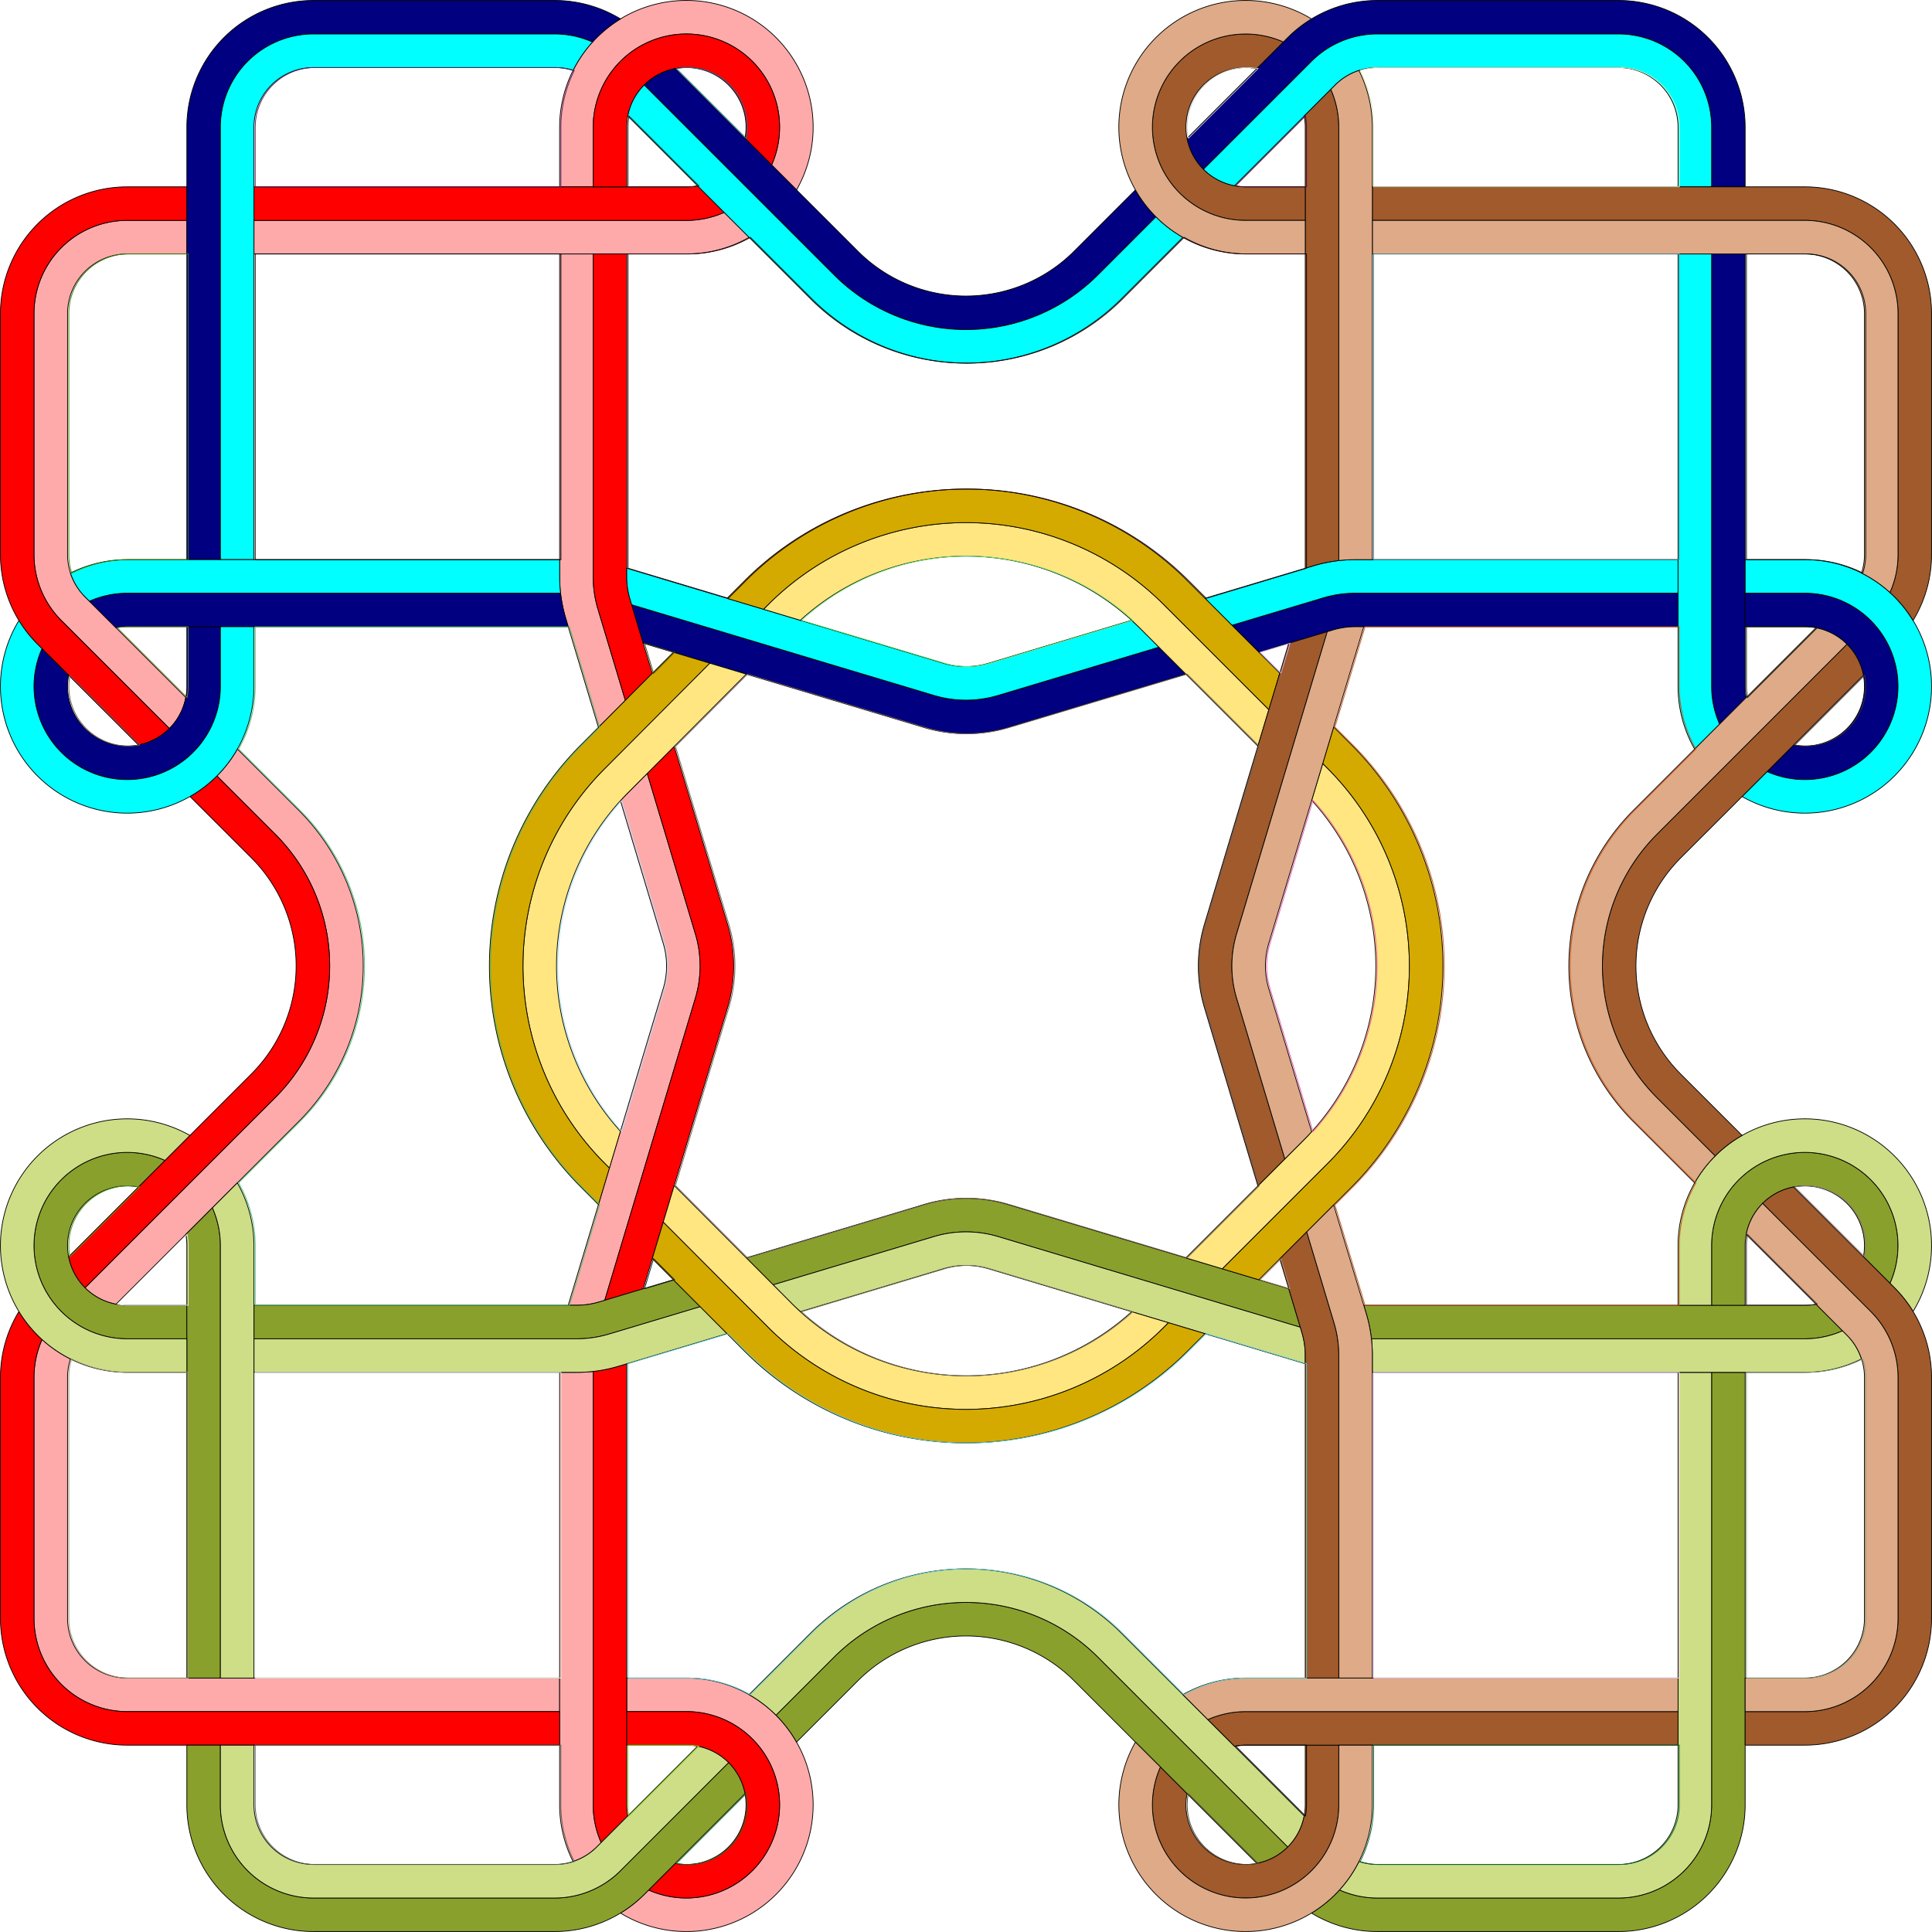 <?xml version="1.0" encoding="UTF-8" standalone="no"?>
<!-- Created with Inkscape (http://www.inkscape.org/) -->

<svg
   width="518.237mm"
   height="518.237mm"
   viewBox="0 0 518.237 518.237"
   version="1.1"
   id="svg5"
   xml:space="preserve"
   sodipodi:docname="sturrock 169 modified.svg"
   inkscape:version="1.2 (dc2aedaf03, 2022-05-15)"
   xmlns:inkscape="http://www.inkscape.org/namespaces/inkscape"
   xmlns:sodipodi="http://sodipodi.sourceforge.net/DTD/sodipodi-0.dtd"
   xmlns="http://www.w3.org/2000/svg"
   xmlns:svg="http://www.w3.org/2000/svg"><sodipodi:namedview
     id="namedview7"
     pagecolor="#ffffff"
     bordercolor="#000000"
     borderopacity="0.25"
     inkscape:showpageshadow="2"
     inkscape:pageopacity="0.0"
     inkscape:pagecheckerboard="0"
     inkscape:deskcolor="#d1d1d1"
     inkscape:document-units="mm"
     showgrid="false"
     inkscape:zoom="0.76791526"
     inkscape:cx="1435.0542"
     inkscape:cy="770.91839"
     inkscape:window-width="3440"
     inkscape:window-height="1377"
     inkscape:window-x="-8"
     inkscape:window-y="-8"
     inkscape:window-maximized="1"
     inkscape:current-layer="layer1" /><defs
     id="defs2"><filter
       style="color-interpolation-filters:sRGB;"
       inkscape:label="Simple blend"
       id="filter2166"
       x="-0"
       y="-0"
       width="1"
       height="1"><feFlood
         result="flood1"
         flood-color="rgb(0,255,255)"
         flood-opacity="1"
         id="feFlood2160" /><feBlend
         result="blend1"
         in="flood1"
         in2="SourceGraphic"
         mode="normal"
         id="feBlend2162" /><feComposite
         operator="in"
         in="blend1"
         in2="SourceGraphic"
         id="feComposite2164"
         result="fbSourceGraphic" /><feColorMatrix
         result="fbSourceGraphicAlpha"
         in="fbSourceGraphic"
         values="0 0 0 -1 0 0 0 0 -1 0 0 0 0 -1 0 0 0 0 1 0"
         id="feColorMatrix2168" /><feFlood
         id="feFlood2170"
         result="flood1"
         flood-color="rgb(96,0,255)"
         flood-opacity="1"
         in="fbSourceGraphic" /><feBlend
         in2="fbSourceGraphic"
         id="feBlend2172"
         result="blend1"
         in="flood1"
         mode="normal" /><feComposite
         in2="fbSourceGraphic"
         id="feComposite2174"
         operator="in"
         in="blend1" /></filter></defs><g
     inkscape:label="Layer 1"
     inkscape:groupmode="layer"
     id="layer1"
     transform="translate(274.623,165.746)"><g
       class="Draw"
       id=" Closed Loops "
       transform="translate(-274.505,-683.628)"
       style="fill:#ffaaaa"><desc
   id="desc631"> geom set = &quot;1&quot; ClLoopKey = &quot;1e&quot; DataType = &quot;DataLoop&quot; FillData = &quot;unset&quot; GrainAngle = &quot;0&quot; Group1 = &quot; Material 2&quot; Group2 = &quot; Closed Loops &quot; IntExt = &quot;2&quot; LATotal = &quot;10&quot; LoopNumber = &quot;1&quot; LoopType = &quot;ClosedLoop&quot; MaterialData = &quot;2&quot; RowEnd = &quot;10&quot; RowStart = &quot;1&quot; </desc>&gt;

<g
   class="Cut"
   id="loop 1e"
   stroke-width="0.2"
   style="fill:#ffaaaa"><path
     stroke="#000000"
     fill="none"
     d="M 9,887.355 V 952 a 25,25 0 0 0 25,25 h 116 v -9 H 34 A 16,16 0 0 1 18,952 v -64.645 a 16,16 0 0 1 0.785,-4.95 34,34 0 0 1 -7.624,-5.218 A 25,25 0 0 0 9,887.355"
     id="path633"
     style="fill:#ffaaaa" /></g><desc
   id="desc636"> geom set = &quot;2&quot; ClLoopKey = &quot;3e&quot; DataType = &quot;DataLoop&quot; FillData = &quot;unset&quot; GrainAngle = &quot;0&quot; Group1 = &quot; Material 2&quot; Group2 = &quot; Closed Loops &quot; IntExt = &quot;2&quot; LATotal = &quot;11&quot; LoopNumber = &quot;3&quot; LoopType = &quot;ClosedLoop&quot; MaterialData = &quot;2&quot; RowEnd = &quot;21&quot; RowStart = &quot;11&quot; </desc>&gt;

<g
   class="Cut"
   id="loop 3e"
   stroke-width="0.2"
   style="fill:#ffaaaa"><path
     stroke="#000000"
     fill="none"
     d="m 152.304,868 h 2.293 a 21,21 0 0 0 6.034,-0.886 l 1.466,-0.44 24.316,-81.054 a 30,30 0 0 0 0,-17.241 l -12.91,-43.032 -5.033,5.049 a 65.901,65.901 0 0 0 -2.167,2.273 l 11.489,38.297 a 21,21 0 0 1 0,12.069 L 152.304,868"
     id="path638"
     style="fill:#ffaaaa" /></g><desc
   id="desc641"> geom set = &quot;3&quot; ClLoopKey = &quot;5e&quot; DataType = &quot;DataLoop&quot; FillData = &quot;unset&quot; GrainAngle = &quot;0&quot; Group1 = &quot; Material 2&quot; Group2 = &quot; Closed Loops &quot; IntExt = &quot;2&quot; LATotal = &quot;12&quot; LoopNumber = &quot;5&quot; LoopType = &quot;ClosedLoop&quot; MaterialData = &quot;2&quot; RowEnd = &quot;33&quot; RowStart = &quot;22&quot; </desc>&gt;

<g
   class="Cut"
   id="loop 5e"
   stroke-width="0.2"
   style="fill:#ffaaaa"><path
     stroke="#000000"
     fill="none"
     d="m 9,666.645 a 25,25 0 0 0 7.322,17.678 l 29.005,28.978 a 16,16 0 0 0 4.395,-8.331 L 22.683,677.955 A 16,16 0 0 1 18,666.645 V 602 a 16,16 0 0 1 16,-16 h 16 v -9 H 34 A 25,25 0 0 0 9,602 v 64.645"
     id="path643"
     style="fill:#ffaaaa" /></g><desc
   id="desc646"> geom set = &quot;4&quot; ClLoopKey = &quot;7e&quot; DataType = &quot;DataLoop&quot; FillData = &quot;unset&quot; GrainAngle = &quot;0&quot; Group1 = &quot; Material 2&quot; Group2 = &quot; Closed Loops &quot; IntExt = &quot;2&quot; LATotal = &quot;8&quot; LoopNumber = &quot;7&quot; LoopType = &quot;ClosedLoop&quot; MaterialData = &quot;2&quot; RowEnd = &quot;41&quot; RowStart = &quot;34&quot; </desc>&gt;

<g
   class="Cut"
   id="loop 7e"
   stroke-width="0.2"
   style="fill:#ffaaaa"><path
     stroke="#000000"
     fill="none"
     d="m 22.686,863.314 a 16,16 0 0 0 8.324,4.404 L 80.036,818.692 a 59,59 0 0 0 -0.02,-83.459 L 63.562,718.795 a 34,34 0 0 1 -5.501,7.226 l 15.594,15.579 a 50,50 0 0 1 0.017,70.728 l -50.986,50.986"
     id="path648"
     style="fill:#ffaaaa" /></g><desc
   id="desc651"> geom set = &quot;5&quot; ClLoopKey = &quot;43e&quot; DataType = &quot;DataLoop&quot; FillData = &quot;unset&quot; GrainAngle = &quot;0&quot; Group1 = &quot; Material 2&quot; Group2 = &quot; Closed Loops &quot; IntExt = &quot;2&quot; LATotal = &quot;8&quot; LoopNumber = &quot;43&quot; LoopType = &quot;ClosedLoop&quot; MaterialData = &quot;2&quot; RowEnd = &quot;49&quot; RowStart = &quot;42&quot; </desc>&gt;

<g
   class="Cut"
   id="loop 43e"
   stroke-width="0.2"
   style="fill:#ffaaaa"><path
     stroke="#000000"
     fill="none"
     d="m 150,672.597 a 39,39 0 0 0 1.645,11.207 l 8.757,29.191 7.223,-7.246 -7.359,-24.532 A 30,30 0 0 1 159,672.597 V 586 h -9 v 86.597"
     id="path653"
     style="fill:#ffaaaa" /></g><desc
   id="desc656"> geom set = &quot;6&quot; ClLoopKey = &quot;80e&quot; DataType = &quot;DataLoop&quot; FillData = &quot;unset&quot; GrainAngle = &quot;0&quot; Group1 = &quot; Material 2&quot; Group2 = &quot; Closed Loops &quot; IntExt = &quot;2&quot; LATotal = &quot;6&quot; LoopNumber = &quot;80&quot; LoopType = &quot;ClosedLoop&quot; MaterialData = &quot;2&quot; RowEnd = &quot;55&quot; RowStart = &quot;50&quot; </desc>&gt;

<g
   class="Cut"
   id="loop 80e"
   stroke-width="0.2"
   style="fill:#ffaaaa"><path
     stroke="#000000"
     fill="none"
     d="m 150,568 h 9 v -16 a 25,25 0 1 1 47.856,10.128 l 6.692,6.692 A 34,34 0 1 0 150,552 v 16"
     id="path658"
     style="fill:#ffaaaa" /></g><desc
   id="desc661"> geom set = &quot;7&quot; ClLoopKey = &quot;81e&quot; DataType = &quot;DataLoop&quot; FillData = &quot;unset&quot; GrainAngle = &quot;0&quot; Group1 = &quot; Material 2&quot; Group2 = &quot; Closed Loops &quot; IntExt = &quot;2&quot; LATotal = &quot;6&quot; LoopNumber = &quot;81&quot; LoopType = &quot;ClosedLoop&quot; MaterialData = &quot;2&quot; RowEnd = &quot;61&quot; RowStart = &quot;56&quot; </desc>&gt;

<g
   class="Cut"
   id="loop 81e"
   stroke-width="0.2"
   style="fill:#ffaaaa"><path
     stroke="#000000"
     fill="none"
     d="m 68,586 h 116 a 34,34 0 0 0 16.82,-4.452 l -6.692,-6.692 A 25,25 0 0 1 184,577 H 68 v 9"
     id="path663"
     style="fill:#ffaaaa" /></g><desc
   id="desc666"> geom set = &quot;8&quot; ClLoopKey = &quot;85e&quot; DataType = &quot;DataLoop&quot; FillData = &quot;unset&quot; GrainAngle = &quot;0&quot; Group1 = &quot; Material 2&quot; Group2 = &quot; Closed Loops &quot; IntExt = &quot;2&quot; LATotal = &quot;7&quot; LoopNumber = &quot;85&quot; LoopType = &quot;ClosedLoop&quot; MaterialData = &quot;2&quot; RowEnd = &quot;68&quot; RowStart = &quot;62&quot; </desc>&gt;

<g
   class="Cut"
   id="loop 85e"
   stroke-width="0.2"
   style="fill:#ffaaaa"><path
     stroke="#000000"
     fill="none"
     d="M 166.322,1031.043 A 34,34 0 1 0 184,968 h -16 v 9 h 16 a 25,25 0 1 1 -10.128,47.856 l -1.185,1.185 a 34,34 0 0 1 -6.364,5.002"
     id="path668"
     style="fill:#ffaaaa" /></g><desc
   id="desc671"> geom set = &quot;9&quot; ClLoopKey = &quot;86e&quot; DataType = &quot;DataLoop&quot; FillData = &quot;unset&quot; GrainAngle = &quot;0&quot; Group1 = &quot; Material 2&quot; Group2 = &quot; Closed Loops &quot; IntExt = &quot;2&quot; LATotal = &quot;8&quot; LoopNumber = &quot;86&quot; LoopType = &quot;ClosedLoop&quot; MaterialData = &quot;2&quot; RowEnd = &quot;76&quot; RowStart = &quot;69&quot; </desc>&gt;

<g
   class="Cut"
   id="loop 86e"
   stroke-width="0.2"
   style="fill:#ffaaaa"><path
     stroke="#000000"
     fill="none"
     d="m 150,1002 a 34,34 0 0 0 3.594,15.215 16,16 0 0 0 6.364,-3.901 l 1.185,-1.185 A 25,25 0 0 1 159,1002 V 885.751 A 39,39 0 0 1 154.597,886 H 150 v 116"
     id="path673"
     style="fill:#ffaaaa" /></g></g><g
       class="Draw"
       id=" Material 1"
       transform="translate(-274.505,-683.628)"
       style="fill:#ff0000"><desc
   id="desc677"> geom set = &quot;10&quot; ClLoopKey = &quot;2e&quot; DataType = &quot;DataLoop&quot; FillData = &quot;unset&quot; GrainAngle = &quot;0&quot; Group1 = &quot; Material 1&quot; Group2 = &quot; Closed Loops &quot; IntExt = &quot;2&quot; LATotal = &quot;10&quot; LoopNumber = &quot;2&quot; LoopType = &quot;ClosedLoop&quot; MaterialData = &quot;1&quot; RowEnd = &quot;86&quot; RowStart = &quot;77&quot; </desc>&gt;

<g
   class="Cut"
   id="loop 2e"
   stroke-width="0.2"
   style="fill:#ff0000"><path
     stroke="#000000"
     fill="none"
     d="M 0,887.355 V 952 a 34,34 0 0 0 34,34 h 116 v -9 H 34 A 25,25 0 0 1 9,952 V 887.355 A 25,25 0 0 1 11.161,877.187 34,34 0 0 1 4.957,869.678 34,34 0 0 0 0,887.355"
     id="path679"
     style="fill:#ff0000" /></g><desc
   id="desc682"> geom set = &quot;11&quot; ClLoopKey = &quot;4e&quot; DataType = &quot;DataLoop&quot; FillData = &quot;unset&quot; GrainAngle = &quot;0&quot; Group1 = &quot; Material 1&quot; Group2 = &quot; Closed Loops &quot; IntExt = &quot;2&quot; LATotal = &quot;8&quot; LoopNumber = &quot;4&quot; LoopType = &quot;ClosedLoop&quot; MaterialData = &quot;1&quot; RowEnd = &quot;94&quot; RowStart = &quot;87&quot; </desc>&gt;

<g
   class="Cut"
   id="loop 4e"
   stroke-width="0.2"
   style="fill:#ff0000"><path
     stroke="#000000"
     fill="none"
     d="m 162.098,866.674 10.326,-3.098 22.611,-75.37 a 39,39 0 0 0 0,-22.413 l -14.308,-47.692 -7.223,7.246 12.91,43.032 a 30,30 0 0 1 0,17.241 l -24.316,81.054"
     id="path684"
     style="fill:#ff0000" /></g><desc
   id="desc687"> geom set = &quot;12&quot; ClLoopKey = &quot;6e&quot; DataType = &quot;DataLoop&quot; FillData = &quot;unset&quot; GrainAngle = &quot;0&quot; Group1 = &quot; Material 1&quot; Group2 = &quot; Closed Loops &quot; IntExt = &quot;2&quot; LATotal = &quot;12&quot; LoopNumber = &quot;6&quot; LoopType = &quot;ClosedLoop&quot; MaterialData = &quot;1&quot; RowEnd = &quot;106&quot; RowStart = &quot;95&quot; </desc>&gt;

<g
   class="Cut"
   id="loop 6e"
   stroke-width="0.2"
   style="fill:#ff0000"><path
     stroke="#000000"
     fill="none"
     d="m 0,666.645 a 34,34 0 0 0 9.96,24.043 l 27.052,27.026 a 16,16 0 0 0 8.316,-4.414 L 16.322,684.322 A 25,25 0 0 1 9,666.645 V 602 a 25,25 0 0 1 25,-25 h 16 v -9 H 34 A 34,34 0 0 0 0,602 v 64.645"
     id="path689"
     style="fill:#ff0000" /></g><desc
   id="desc692"> geom set = &quot;13&quot; ClLoopKey = &quot;8e&quot; DataType = &quot;DataLoop&quot; FillData = &quot;unset&quot; GrainAngle = &quot;0&quot; Group1 = &quot; Material 1&quot; Group2 = &quot; Closed Loops &quot; IntExt = &quot;2&quot; LATotal = &quot;8&quot; LoopNumber = &quot;8&quot; LoopType = &quot;ClosedLoop&quot; MaterialData = &quot;1&quot; RowEnd = &quot;114&quot; RowStart = &quot;107&quot; </desc>&gt;

<g
   class="Cut"
   id="loop 8e"
   stroke-width="0.2"
   style="fill:#ff0000"><path
     stroke="#000000"
     fill="none"
     d="m 18.282,854.99 a 16,16 0 0 0 4.404,8.324 l 50.986,-50.986 a 50,50 0 0 0 -0.017,-70.728 L 58.062,726.022 a 34,34 0 0 1 -7.217,5.512 l 16.449,16.434 a 41,41 0 0 1 0.014,57.997 l -49.026,49.026"
     id="path694"
     style="fill:#ff0000" /></g><desc
   id="desc697"> geom set = &quot;14&quot; ClLoopKey = &quot;44e&quot; DataType = &quot;DataLoop&quot; FillData = &quot;unset&quot; GrainAngle = &quot;0&quot; Group1 = &quot; Material 1&quot; Group2 = &quot; Closed Loops &quot; IntExt = &quot;2&quot; LATotal = &quot;8&quot; LoopNumber = &quot;44&quot; LoopType = &quot;ClosedLoop&quot; MaterialData = &quot;1&quot; RowEnd = &quot;122&quot; RowStart = &quot;115&quot; </desc>&gt;

<g
   class="Cut"
   id="loop 44e"
   stroke-width="0.2"
   style="fill:#ff0000"><path
     stroke="#000000"
     fill="none"
     d="m 159,672.597 a 30,30 0 0 0 1.265,8.62 l 7.359,24.532 7.223,-7.246 -5.962,-19.872 A 21,21 0 0 1 168,672.597 V 586 h -9 v 86.597"
     id="path699"
     style="fill:#ff0000" /></g><desc
   id="desc702"> geom set = &quot;15&quot; ClLoopKey = &quot;58e&quot; DataType = &quot;DataLoop&quot; FillData = &quot;unset&quot; GrainAngle = &quot;0&quot; Group1 = &quot; Material 1&quot; Group2 = &quot; Closed Loops &quot; IntExt = &quot;2&quot; LATotal = &quot;7&quot; LoopNumber = &quot;58&quot; LoopType = &quot;ClosedLoop&quot; MaterialData = &quot;1&quot; RowEnd = &quot;129&quot; RowStart = &quot;123&quot; </desc>&gt;

<g
   class="Cut"
   id="loop 58e"
   stroke-width="0.2"
   style="fill:#ff0000"><path
     stroke="#000000"
     fill="none"
     d="M 159,885.751 V 1002 a 25,25 0 0 0 2.144,10.129 l 7.138,-7.138 A 16,16 0 0 1 168,1002 V 883.696 l -2.196,0.659 A 39,39 0 0 1 159,885.751"
     id="path704"
     style="fill:#ff0000" /></g><desc
   id="desc707"> geom set = &quot;16&quot; ClLoopKey = &quot;79e&quot; DataType = &quot;DataLoop&quot; FillData = &quot;unset&quot; GrainAngle = &quot;0&quot; Group1 = &quot; Material 1&quot; Group2 = &quot; Closed Loops &quot; IntExt = &quot;2&quot; LATotal = &quot;6&quot; LoopNumber = &quot;79&quot; LoopType = &quot;ClosedLoop&quot; MaterialData = &quot;1&quot; RowEnd = &quot;135&quot; RowStart = &quot;130&quot; </desc>&gt;

<g
   class="Cut"
   id="loop 79e"
   stroke-width="0.2"
   style="fill:#ff0000"><path
     stroke="#000000"
     fill="none"
     d="m 68,577 h 116 a 25,25 0 0 0 10.128,-2.144 l -7.138,-7.138 A 16,16 0 0 1 184,568 H 68 v 9"
     id="path709"
     style="fill:#ff0000" /></g><desc
   id="desc712"> geom set = &quot;17&quot; ClLoopKey = &quot;83e&quot; DataType = &quot;DataLoop&quot; FillData = &quot;unset&quot; GrainAngle = &quot;0&quot; Group1 = &quot; Material 1&quot; Group2 = &quot; Closed Loops &quot; IntExt = &quot;2&quot; LATotal = &quot;6&quot; LoopNumber = &quot;83&quot; LoopType = &quot;ClosedLoop&quot; MaterialData = &quot;1&quot; RowEnd = &quot;141&quot; RowStart = &quot;136&quot; </desc>&gt;

<g
   class="Cut"
   id="loop 83e"
   stroke-width="0.2"
   style="fill:#ff0000"><path
     stroke="#000000"
     fill="none"
     d="m 159,568 h 9 v -16 a 16,16 0 1 1 31.718,2.99 l 7.138,7.138 A 25,25 0 1 0 159,552 v 16"
     id="path714"
     style="fill:#ff0000" /></g><desc
   id="desc717"> geom set = &quot;18&quot; ClLoopKey = &quot;88e&quot; DataType = &quot;DataLoop&quot; FillData = &quot;unset&quot; GrainAngle = &quot;0&quot; Group1 = &quot; Material 1&quot; Group2 = &quot; Closed Loops &quot; IntExt = &quot;2&quot; LATotal = &quot;6&quot; LoopNumber = &quot;88&quot; LoopType = &quot;ClosedLoop&quot; MaterialData = &quot;1&quot; RowEnd = &quot;147&quot; RowStart = &quot;142&quot; </desc>&gt;

<g
   class="Cut"
   id="loop 88e"
   stroke-width="0.2"
   style="fill:#ff0000"><path
     stroke="#000000"
     fill="none"
     d="m 168,986 h 16 a 16,16 0 1 1 -2.99,31.718 l -7.138,7.138 A 25,25 0 1 0 184,977 h -16 v 9"
     id="path719"
     style="fill:#ff0000" /></g></g><g
       class="Draw"
       id=" Material 4"
       transform="translate(-274.505,-683.628)"
       style="fill:#89a02c"><desc
   id="desc723"> geom set = &quot;19&quot; ClLoopKey = &quot;9e&quot; DataType = &quot;DataLoop&quot; FillData = &quot;unset&quot; GrainAngle = &quot;0&quot; Group1 = &quot; Material 4&quot; Group2 = &quot; Closed Loops &quot; IntExt = &quot;2&quot; LATotal = &quot;8&quot; LoopNumber = &quot;9&quot; LoopType = &quot;ClosedLoop&quot; MaterialData = &quot;4&quot; RowEnd = &quot;155&quot; RowStart = &quot;148&quot; </desc>&gt;

<g
   class="Cut"
   id="loop 9e"
   stroke-width="0.2"
   style="fill:#89a02c"><path
     stroke="#000000"
     fill="none"
     d="m 200.054,855.287 7.21,7.233 43.115,-12.934 a 30,30 0 0 1 17.241,0 l 81.054,24.316 -3.098,-10.326 -75.37,-22.611 a 39,39 0 0 0 -22.413,0 l -47.739,14.322"
     id="path725"
     style="fill:#89a02c" /></g><desc
   id="desc728"> geom set = &quot;20&quot; ClLoopKey = &quot;11e&quot; DataType = &quot;DataLoop&quot; FillData = &quot;unset&quot; GrainAngle = &quot;0&quot; Group1 = &quot; Material 4&quot; Group2 = &quot; Closed Loops &quot; IntExt = &quot;2&quot; LATotal = &quot;10&quot; LoopNumber = &quot;11&quot; LoopType = &quot;ClosedLoop&quot; MaterialData = &quot;4&quot; RowEnd = &quot;165&quot; RowStart = &quot;156&quot; </desc>&gt;

<g
   class="Cut"
   id="loop 11e"
   stroke-width="0.2"
   style="fill:#89a02c"><path
     stroke="#000000"
     fill="none"
     d="M 351.678,1031.043 A 34,34 0 0 0 369.355,1036 H 434 a 34,34 0 0 0 34,-34 V 886 h -9 v 116 a 25,25 0 0 1 -25,25 h -64.645 a 25,25 0 0 1 -10.168,-2.161 34,34 0 0 1 -7.509,6.204"
     id="path730"
     style="fill:#89a02c" /></g><desc
   id="desc733"> geom set = &quot;21&quot; ClLoopKey = &quot;13e&quot; DataType = &quot;DataLoop&quot; FillData = &quot;unset&quot; GrainAngle = &quot;0&quot; Group1 = &quot; Material 4&quot; Group2 = &quot; Closed Loops &quot; IntExt = &quot;2&quot; LATotal = &quot;8&quot; LoopNumber = &quot;13&quot; LoopType = &quot;ClosedLoop&quot; MaterialData = &quot;4&quot; RowEnd = &quot;173&quot; RowStart = &quot;166&quot; </desc>&gt;

<g
   class="Cut"
   id="loop 13e"
   stroke-width="0.2"
   style="fill:#89a02c"><path
     stroke="#000000"
     fill="none"
     d="m 208.042,977.958 a 34,34 0 0 1 5.506,7.222 l 16.461,-16.461 a 41,41 0 0 1 57.983,0 l 48.999,48.999 a 16,16 0 0 0 8.324,-4.404 l -50.958,-50.958 a 50,50 0 0 0 -70.711,0 l -15.603,15.603"
     id="path735"
     style="fill:#89a02c" /></g><desc
   id="desc738"> geom set = &quot;22&quot; ClLoopKey = &quot;15e&quot; DataType = &quot;DataLoop&quot; FillData = &quot;unset&quot; GrainAngle = &quot;0&quot; Group1 = &quot; Material 4&quot; Group2 = &quot; Closed Loops &quot; IntExt = &quot;2&quot; LATotal = &quot;12&quot; LoopNumber = &quot;15&quot; LoopType = &quot;ClosedLoop&quot; MaterialData = &quot;4&quot; RowEnd = &quot;185&quot; RowStart = &quot;174&quot; </desc>&gt;

<g
   class="Cut"
   id="loop 15e"
   stroke-width="0.2"
   style="fill:#89a02c"><path
     stroke="#000000"
     fill="none"
     d="m 50,1002 a 34,34 0 0 0 34,34 h 64.645 a 34,34 0 0 0 24.042,-9.958 l 27.032,-27.032 a 16,16 0 0 0 -4.404,-8.324 l -28.991,28.991 A 25,25 0 0 1 148.645,1027 H 84 a 25,25 0 0 1 -25,-25 v -16 h -9 v 16"
     id="path740"
     style="fill:#89a02c" /></g><desc
   id="desc743"> geom set = &quot;23&quot; ClLoopKey = &quot;41e&quot; DataType = &quot;DataLoop&quot; FillData = &quot;unset&quot; GrainAngle = &quot;0&quot; Group1 = &quot; Material 4&quot; Group2 = &quot; Closed Loops &quot; IntExt = &quot;2&quot; LATotal = &quot;8&quot; LoopNumber = &quot;41&quot; LoopType = &quot;ClosedLoop&quot; MaterialData = &quot;4&quot; RowEnd = &quot;193&quot; RowStart = &quot;186&quot; </desc>&gt;

<g
   class="Cut"
   id="loop 41e"
   stroke-width="0.2"
   style="fill:#89a02c"><path
     stroke="#000000"
     fill="none"
     d="m 68,877 h 86.597 a 30,30 0 0 0 8.62,-1.265 l 24.483,-7.345 -7.21,-7.233 -19.858,5.958 A 21,21 0 0 1 154.597,868 H 68 v 9"
     id="path745"
     style="fill:#89a02c" /></g><desc
   id="desc748"> geom set = &quot;24&quot; ClLoopKey = &quot;69e&quot; DataType = &quot;DataLoop&quot; FillData = &quot;unset&quot; GrainAngle = &quot;0&quot; Group1 = &quot; Material 4&quot; Group2 = &quot; Closed Loops &quot; IntExt = &quot;2&quot; LATotal = &quot;7&quot; LoopNumber = &quot;69&quot; LoopType = &quot;ClosedLoop&quot; MaterialData = &quot;4&quot; RowEnd = &quot;200&quot; RowStart = &quot;194&quot; </desc>&gt;

<g
   class="Cut"
   id="loop 69e"
   stroke-width="0.2"
   style="fill:#89a02c"><path
     stroke="#000000"
     fill="none"
     d="m 365.696,868 0.659,2.196 A 39,39 0 0 1 367.751,877 H 484 a 25,25 0 0 0 10.128,-2.144 l -7.138,-7.138 A 16,16 0 0 1 484,868 H 365.696"
     id="path750"
     style="fill:#89a02c" /></g><desc
   id="desc753"> geom set = &quot;25&quot; ClLoopKey = &quot;75e&quot; DataType = &quot;DataLoop&quot; FillData = &quot;unset&quot; GrainAngle = &quot;0&quot; Group1 = &quot; Material 4&quot; Group2 = &quot; Closed Loops &quot; IntExt = &quot;2&quot; LATotal = &quot;6&quot; LoopNumber = &quot;75&quot; LoopType = &quot;ClosedLoop&quot; MaterialData = &quot;4&quot; RowEnd = &quot;206&quot; RowStart = &quot;201&quot; </desc>&gt;

<g
   class="Cut"
   id="loop 75e"
   stroke-width="0.2"
   style="fill:#89a02c"><path
     stroke="#000000"
     fill="none"
     d="m 34,877 h 16 v -9 H 34 a 16,16 0 1 1 2.99,-31.718 l 7.138,-7.138 A 25,25 0 1 0 34,877"
     id="path755"
     style="fill:#89a02c" /></g><desc
   id="desc758"> geom set = &quot;26&quot; ClLoopKey = &quot;90e&quot; DataType = &quot;DataLoop&quot; FillData = &quot;unset&quot; GrainAngle = &quot;0&quot; Group1 = &quot; Material 4&quot; Group2 = &quot; Closed Loops &quot; IntExt = &quot;2&quot; LATotal = &quot;6&quot; LoopNumber = &quot;90&quot; LoopType = &quot;ClosedLoop&quot; MaterialData = &quot;4&quot; RowEnd = &quot;212&quot; RowStart = &quot;207&quot; </desc>&gt;

<g
   class="Cut"
   id="loop 90e"
   stroke-width="0.2"
   style="fill:#89a02c"><path
     stroke="#000000"
     fill="none"
     d="M 49.718,849.01 A 16,16 0 0 1 50,852 v 116 h 9 V 852 a 25,25 0 0 0 -2.144,-10.128 l -7.138,7.138"
     id="path760"
     style="fill:#89a02c" /></g><desc
   id="desc763"> geom set = &quot;27&quot; ClLoopKey = &quot;100e&quot; DataType = &quot;DataLoop&quot; FillData = &quot;unset&quot; GrainAngle = &quot;0&quot; Group1 = &quot; Material 4&quot; Group2 = &quot; Closed Loops &quot; IntExt = &quot;2&quot; LATotal = &quot;6&quot; LoopNumber = &quot;100&quot; LoopType = &quot;ClosedLoop&quot; MaterialData = &quot;4&quot; RowEnd = &quot;218&quot; RowStart = &quot;213&quot; </desc>&gt;

<g
   class="Cut"
   id="loop 100e"
   stroke-width="0.2"
   style="fill:#89a02c"><path
     stroke="#000000"
     fill="none"
     d="m 459,868 h 9 v -16 a 16,16 0 1 1 31.718,2.99 l 7.138,7.138 A 25,25 0 1 0 459,852 v 16"
     id="path765"
     style="fill:#89a02c" /></g></g><g
       class="Draw"
       id=" Material 3"
       transform="translate(-274.505,-683.628)"
       style="fill:#cdde87"><desc
   id="desc769"> geom set = &quot;28&quot; ClLoopKey = &quot;10e&quot; DataType = &quot;DataLoop&quot; FillData = &quot;unset&quot; GrainAngle = &quot;0&quot; Group1 = &quot; Material 3&quot; Group2 = &quot; Closed Loops &quot; IntExt = &quot;2&quot; LATotal = &quot;11&quot; LoopNumber = &quot;10&quot; LoopType = &quot;ClosedLoop&quot; MaterialData = &quot;3&quot; RowEnd = &quot;229&quot; RowStart = &quot;219&quot; </desc>&gt;

<g
   class="Cut"
   id="loop 10e"
   stroke-width="0.2"
   style="fill:#cdde87"><path
     stroke="#000000"
     fill="none"
     d="m 207.265,862.521 5.071,5.087 a 66,66 0 0 0 2.222,2.121 l 38.407,-11.522 a 21,21 0 0 1 12.069,0 L 350,883.696 v -2.293 a 21,21 0 0 0 -0.886,-6.034 l -0.44,-1.466 -81.054,-24.316 a 30,30 0 0 0 -17.241,0 l -43.115,12.934"
     id="path771"
     style="fill:#cdde87" /></g><desc
   id="desc774"> geom set = &quot;29&quot; ClLoopKey = &quot;12e&quot; DataType = &quot;DataLoop&quot; FillData = &quot;unset&quot; GrainAngle = &quot;0&quot; Group1 = &quot; Material 3&quot; Group2 = &quot; Closed Loops &quot; IntExt = &quot;2&quot; LATotal = &quot;10&quot; LoopNumber = &quot;12&quot; LoopType = &quot;ClosedLoop&quot; MaterialData = &quot;3&quot; RowEnd = &quot;239&quot; RowStart = &quot;230&quot; </desc>&gt;

<g
   class="Cut"
   id="loop 12e"
   stroke-width="0.2"
   style="fill:#cdde87"><path
     stroke="#000000"
     fill="none"
     d="M 359.187,1024.839 A 25,25 0 0 0 369.355,1027 H 434 a 25,25 0 0 0 25,-25 V 886 h -9 v 116 a 16,16 0 0 1 -16,16 h -64.645 a 16,16 0 0 1 -4.95,-0.785 34,34 0 0 1 -5.218,7.624"
     id="path776"
     style="fill:#cdde87" /></g><desc
   id="desc779"> geom set = &quot;30&quot; ClLoopKey = &quot;14e&quot; DataType = &quot;DataLoop&quot; FillData = &quot;unset&quot; GrainAngle = &quot;0&quot; Group1 = &quot; Material 3&quot; Group2 = &quot; Closed Loops &quot; IntExt = &quot;2&quot; LATotal = &quot;8&quot; LoopNumber = &quot;14&quot; LoopType = &quot;ClosedLoop&quot; MaterialData = &quot;3&quot; RowEnd = &quot;247&quot; RowStart = &quot;240&quot; </desc>&gt;

<g
   class="Cut"
   id="loop 14e"
   stroke-width="0.2"
   style="fill:#cdde87"><path
     stroke="#000000"
     fill="none"
     d="m 200.82,972.452 a 34,34 0 0 1 7.222,5.506 l 15.603,-15.603 a 50,50 0 0 1 70.711,0 l 50.958,50.958 a 16,16 0 0 0 4.404,-8.323 l -48.999,-48.999 a 59,59 0 0 0 -83.439,0 l -16.461,16.461"
     id="path781"
     style="fill:#cdde87" /></g><desc
   id="desc784"> geom set = &quot;31&quot; ClLoopKey = &quot;16e&quot; DataType = &quot;DataLoop&quot; FillData = &quot;unset&quot; GrainAngle = &quot;0&quot; Group1 = &quot; Material 3&quot; Group2 = &quot; Closed Loops &quot; IntExt = &quot;2&quot; LATotal = &quot;12&quot; LoopNumber = &quot;16&quot; LoopType = &quot;ClosedLoop&quot; MaterialData = &quot;3&quot; RowEnd = &quot;259&quot; RowStart = &quot;248&quot; </desc>&gt;

<g
   class="Cut"
   id="loop 16e"
   stroke-width="0.2"
   style="fill:#cdde87"><path
     stroke="#000000"
     fill="none"
     d="m 59,1002 a 25,25 0 0 0 25,25 h 64.645 a 25,25 0 0 0 17.678,-7.322 l 28.991,-28.991 a 16,16 0 0 0 -8.324,-4.404 l -27.032,27.032 A 16,16 0 0 1 148.645,1018 H 84 a 16,16 0 0 1 -16,-16 v -16 h -9 v 16"
     id="path786"
     style="fill:#cdde87" /></g><desc
   id="desc789"> geom set = &quot;32&quot; ClLoopKey = &quot;42e&quot; DataType = &quot;DataLoop&quot; FillData = &quot;unset&quot; GrainAngle = &quot;0&quot; Group1 = &quot; Material 3&quot; Group2 = &quot; Closed Loops &quot; IntExt = &quot;2&quot; LATotal = &quot;8&quot; LoopNumber = &quot;42&quot; LoopType = &quot;ClosedLoop&quot; MaterialData = &quot;3&quot; RowEnd = &quot;267&quot; RowStart = &quot;260&quot; </desc>&gt;

<g
   class="Cut"
   id="loop 42e"
   stroke-width="0.2"
   style="fill:#cdde87"><path
     stroke="#000000"
     fill="none"
     d="m 68,886 h 86.597 a 39,39 0 0 0 11.207,-1.645 l 29.107,-8.732 -7.21,-7.233 -24.483,7.345 A 30,30 0 0 1 154.597,877 H 68 v 9"
     id="path791"
     style="fill:#cdde87" /></g><desc
   id="desc794"> geom set = &quot;33&quot; ClLoopKey = &quot;73e&quot; DataType = &quot;DataLoop&quot; FillData = &quot;unset&quot; GrainAngle = &quot;0&quot; Group1 = &quot; Material 3&quot; Group2 = &quot; Closed Loops &quot; IntExt = &quot;2&quot; LATotal = &quot;6&quot; LoopNumber = &quot;73&quot; LoopType = &quot;ClosedLoop&quot; MaterialData = &quot;3&quot; RowEnd = &quot;273&quot; RowStart = &quot;268&quot; </desc>&gt;

<g
   class="Cut"
   id="loop 73e"
   stroke-width="0.2"
   style="fill:#cdde87"><path
     stroke="#000000"
     fill="none"
     d="m 34,886 h 16 v -9 H 34 a 25,25 0 1 1 10.128,-47.856 l 6.692,-6.692 A 34,34 0 1 0 34,886"
     id="path796"
     style="fill:#cdde87" /></g><desc
   id="desc799"> geom set = &quot;34&quot; ClLoopKey = &quot;77e&quot; DataType = &quot;DataLoop&quot; FillData = &quot;unset&quot; GrainAngle = &quot;0&quot; Group1 = &quot; Material 3&quot; Group2 = &quot; Closed Loops &quot; IntExt = &quot;2&quot; LATotal = &quot;6&quot; LoopNumber = &quot;77&quot; LoopType = &quot;ClosedLoop&quot; MaterialData = &quot;3&quot; RowEnd = &quot;279&quot; RowStart = &quot;274&quot; </desc>&gt;

<g
   class="Cut"
   id="loop 77e"
   stroke-width="0.2"
   style="fill:#cdde87"><path
     stroke="#000000"
     fill="none"
     d="M 56.856,841.872 A 25,25 0 0 1 59,852 v 116 h 9 V 852 a 34,34 0 0 0 -4.452,-16.82 l -6.692,6.692"
     id="path801"
     style="fill:#cdde87" /></g><desc
   id="desc804"> geom set = &quot;35&quot; ClLoopKey = &quot;97e&quot; DataType = &quot;DataLoop&quot; FillData = &quot;unset&quot; GrainAngle = &quot;0&quot; Group1 = &quot; Material 3&quot; Group2 = &quot; Closed Loops &quot; IntExt = &quot;2&quot; LATotal = &quot;8&quot; LoopNumber = &quot;97&quot; LoopType = &quot;ClosedLoop&quot; MaterialData = &quot;3&quot; RowEnd = &quot;287&quot; RowStart = &quot;280&quot; </desc>&gt;

<g
   class="Cut"
   id="loop 97e"
   stroke-width="0.2"
   style="fill:#cdde87"><path
     stroke="#000000"
     fill="none"
     d="M 367.751,877 A 39,39 0 0 1 368,881.403 V 886 h 116 a 34,34 0 0 0 15.215,-3.594 16,16 0 0 0 -3.901,-6.364 l -1.185,-1.185 A 25,25 0 0 1 484,877 H 367.751"
     id="path806"
     style="fill:#cdde87" /></g><desc
   id="desc809"> geom set = &quot;36&quot; ClLoopKey = &quot;98e&quot; DataType = &quot;DataLoop&quot; FillData = &quot;unset&quot; GrainAngle = &quot;0&quot; Group1 = &quot; Material 3&quot; Group2 = &quot; Closed Loops &quot; IntExt = &quot;2&quot; LATotal = &quot;7&quot; LoopNumber = &quot;98&quot; LoopType = &quot;ClosedLoop&quot; MaterialData = &quot;3&quot; RowEnd = &quot;294&quot; RowStart = &quot;288&quot; </desc>&gt;

<g
   class="Cut"
   id="loop 98e"
   stroke-width="0.2"
   style="fill:#cdde87"><path
     stroke="#000000"
     fill="none"
     d="m 450,868 h 9 v -16 a 25,25 0 1 1 47.856,10.128 l 1.185,1.185 a 34,34 0 0 1 5.001,6.364 A 34,34 0 1 0 450,852 v 16"
     id="path811"
     style="fill:#cdde87" /></g></g><g
       class="Draw"
       id=" Material 6"
       transform="translate(-274.505,-683.628)"
       style="fill:#000080"><desc
   id="desc815"> geom set = &quot;37&quot; ClLoopKey = &quot;17e&quot; DataType = &quot;DataLoop&quot; FillData = &quot;unset&quot; GrainAngle = &quot;0&quot; Group1 = &quot; Material 6&quot; Group2 = &quot; Closed Loops &quot; IntExt = &quot;2&quot; LATotal = &quot;10&quot; LoopNumber = &quot;17&quot; LoopType = &quot;ClosedLoop&quot; MaterialData = &quot;6&quot; RowEnd = &quot;304&quot; RowStart = &quot;295&quot; </desc>&gt;

<g
   class="Cut"
   id="loop 17e"
   stroke-width="0.2"
   style="fill:#000080"><path
     stroke="#000000"
     fill="none"
     d="m 50,668 h 9 V 552 a 25,25 0 0 1 25,-25 h 64.645 a 25,25 0 0 1 10.168,2.161 34,34 0 0 1 7.509,-6.204 A 34,34 0 0 0 148.645,518 H 84 a 34,34 0 0 0 -34,34 v 116"
     id="path817"
     style="fill:#000080" /></g><desc
   id="desc820"> geom set = &quot;38&quot; ClLoopKey = &quot;19e&quot; DataType = &quot;DataLoop&quot; FillData = &quot;unset&quot; GrainAngle = &quot;0&quot; Group1 = &quot; Material 6&quot; Group2 = &quot; Closed Loops &quot; IntExt = &quot;2&quot; LATotal = &quot;8&quot; LoopNumber = &quot;19&quot; LoopType = &quot;ClosedLoop&quot; MaterialData = &quot;6&quot; RowEnd = &quot;312&quot; RowStart = &quot;305&quot; </desc>&gt;

<g
   class="Cut"
   id="loop 19e"
   stroke-width="0.2"
   style="fill:#000080"><path
     stroke="#000000"
     fill="none"
     d="m 172.686,540.686 50.958,50.958 a 50,50 0 0 0 70.711,0 l 15.603,-15.603 a 34,34 0 0 1 -5.506,-7.222 l -16.461,16.461 a 41,41 0 0 1 -57.983,0 l -48.999,-48.999 a 16,16 0 0 0 -8.324,4.404"
     id="path822"
     style="fill:#000080" /></g><desc
   id="desc825"> geom set = &quot;39&quot; ClLoopKey = &quot;21e&quot; DataType = &quot;DataLoop&quot; FillData = &quot;unset&quot; GrainAngle = &quot;0&quot; Group1 = &quot; Material 6&quot; Group2 = &quot; Closed Loops &quot; IntExt = &quot;2&quot; LATotal = &quot;12&quot; LoopNumber = &quot;21&quot; LoopType = &quot;ClosedLoop&quot; MaterialData = &quot;6&quot; RowEnd = &quot;324&quot; RowStart = &quot;313&quot; </desc>&gt;

<g
   class="Cut"
   id="loop 21e"
   stroke-width="0.2"
   style="fill:#000080"><path
     stroke="#000000"
     fill="none"
     d="m 318.282,554.99 a 16,16 0 0 0 4.404,8.324 l 28.991,-28.991 A 25,25 0 0 1 369.355,527 H 434 a 25,25 0 0 1 25,25 v 16 h 9 v -16 a 34,34 0 0 0 -34,-34 h -64.645 a 34,34 0 0 0 -24.042,9.958 l -27.032,27.032"
     id="path827"
     style="fill:#000080" /></g><desc
   id="desc830"> geom set = &quot;40&quot; ClLoopKey = &quot;23e&quot; DataType = &quot;DataLoop&quot; FillData = &quot;unset&quot; GrainAngle = &quot;0&quot; Group1 = &quot; Material 6&quot; Group2 = &quot; Closed Loops &quot; IntExt = &quot;2&quot; LATotal = &quot;8&quot; LoopNumber = &quot;23&quot; LoopType = &quot;ClosedLoop&quot; MaterialData = &quot;6&quot; RowEnd = &quot;332&quot; RowStart = &quot;325&quot; </desc>&gt;

<g
   class="Cut"
   id="loop 23e"
   stroke-width="0.2"
   style="fill:#000080"><path
     stroke="#000000"
     fill="none"
     d="m 169.326,680.098 3.098,10.326 75.37,22.611 a 39,39 0 0 0 22.413,0 l 47.769,-14.331 -7.228,-7.228 -43.127,12.938 a 30,30 0 0 1 -17.241,0 l -81.054,-24.316"
     id="path832"
     style="fill:#000080" /></g><desc
   id="desc835"> geom set = &quot;41&quot; ClLoopKey = &quot;47e&quot; DataType = &quot;DataLoop&quot; FillData = &quot;unset&quot; GrainAngle = &quot;0&quot; Group1 = &quot; Material 6&quot; Group2 = &quot; Closed Loops &quot; IntExt = &quot;2&quot; LATotal = &quot;8&quot; LoopNumber = &quot;47&quot; LoopType = &quot;ClosedLoop&quot; MaterialData = &quot;6&quot; RowEnd = &quot;340&quot; RowStart = &quot;333&quot; </desc>&gt;

<g
   class="Cut"
   id="loop 47e"
   stroke-width="0.2"
   style="fill:#000080"><path
     stroke="#000000"
     fill="none"
     d="m 330.329,685.601 7.228,7.228 19.812,-5.944 A 21,21 0 0 1 363.403,686 H 450 v -9 h -86.597 a 30,30 0 0 0 -8.62,1.265 l -24.453,7.336"
     id="path837"
     style="fill:#000080" /></g><desc
   id="desc840"> geom set = &quot;42&quot; ClLoopKey = &quot;54e&quot; DataType = &quot;DataLoop&quot; FillData = &quot;unset&quot; GrainAngle = &quot;0&quot; Group1 = &quot; Material 6&quot; Group2 = &quot; Closed Loops &quot; IntExt = &quot;2&quot; LATotal = &quot;7&quot; LoopNumber = &quot;54&quot; LoopType = &quot;ClosedLoop&quot; MaterialData = &quot;6&quot; RowEnd = &quot;347&quot; RowStart = &quot;341&quot; </desc>&gt;

<g
   class="Cut"
   id="loop 54e"
   stroke-width="0.2"
   style="fill:#000080"><path
     stroke="#000000"
     fill="none"
     d="m 23.872,679.143 7.144,7.137 A 16,16 0 0 1 34,686 h 118.304 l -0.659,-2.196 A 39,39 0 0 1 150.249,677 H 34 a 25,25 0 0 0 -10.128,2.143"
     id="path842"
     style="fill:#000080" /></g><desc
   id="desc845"> geom set = &quot;43&quot; ClLoopKey = &quot;103e&quot; DataType = &quot;DataLoop&quot; FillData = &quot;unset&quot; GrainAngle = &quot;0&quot; Group1 = &quot; Material 6&quot; Group2 = &quot; Closed Loops &quot; IntExt = &quot;2&quot; LATotal = &quot;6&quot; LoopNumber = &quot;103&quot; LoopType = &quot;ClosedLoop&quot; MaterialData = &quot;6&quot; RowEnd = &quot;353&quot; RowStart = &quot;348&quot; </desc>&gt;

<g
   class="Cut"
   id="loop 103e"
   stroke-width="0.2"
   style="fill:#000080"><path
     stroke="#000000"
     fill="none"
     d="M 11.144,691.871 A 25,25 0 1 0 59,702 v -16 h -9 v 16 a 16,16 0 1 1 -31.717,-2.997 l -7.139,-7.132"
     id="path847"
     style="fill:#000080" /></g><desc
   id="desc850"> geom set = &quot;44&quot; ClLoopKey = &quot;106e&quot; DataType = &quot;DataLoop&quot; FillData = &quot;unset&quot; GrainAngle = &quot;0&quot; Group1 = &quot; Material 6&quot; Group2 = &quot; Closed Loops &quot; IntExt = &quot;2&quot; LATotal = &quot;6&quot; LoopNumber = &quot;106&quot; LoopType = &quot;ClosedLoop&quot; MaterialData = &quot;6&quot; RowEnd = &quot;359&quot; RowStart = &quot;354&quot; </desc>&gt;

<g
   class="Cut"
   id="loop 106e"
   stroke-width="0.2"
   style="fill:#000080"><path
     stroke="#000000"
     fill="none"
     d="m 459,702 a 25,25 0 0 0 2.144,10.128 l 7.138,-7.138 A 16,16 0 0 1 468,702 V 586 h -9 v 116"
     id="path852"
     style="fill:#000080" /></g><desc
   id="desc855"> geom set = &quot;45&quot; ClLoopKey = &quot;108e&quot; DataType = &quot;DataLoop&quot; FillData = &quot;unset&quot; GrainAngle = &quot;0&quot; Group1 = &quot; Material 6&quot; Group2 = &quot; Closed Loops &quot; IntExt = &quot;2&quot; LATotal = &quot;6&quot; LoopNumber = &quot;108&quot; LoopType = &quot;ClosedLoop&quot; MaterialData = &quot;6&quot; RowEnd = &quot;365&quot; RowStart = &quot;360&quot; </desc>&gt;

<g
   class="Cut"
   id="loop 108e"
   stroke-width="0.2"
   style="fill:#000080"><path
     stroke="#000000"
     fill="none"
     d="m 468,686 h 16 a 16,16 0 1 1 -2.99,31.718 l -7.138,7.138 A 25,25 0 1 0 484,677 h -16 v 9"
     id="path857"
     style="fill:#000080" /></g></g><g
       class="Draw"
       id=" Material 5"
       transform="translate(-274.505,-683.628)"
       style="fill:#00ffff"><desc
   id="desc861"> geom set = &quot;46&quot; ClLoopKey = &quot;18e&quot; DataType = &quot;DataLoop&quot; FillData = &quot;unset&quot; GrainAngle = &quot;0&quot; Group1 = &quot; Material 5&quot; Group2 = &quot; Closed Loops &quot; IntExt = &quot;2&quot; LATotal = &quot;10&quot; LoopNumber = &quot;18&quot; LoopType = &quot;ClosedLoop&quot; MaterialData = &quot;5&quot; RowEnd = &quot;375&quot; RowStart = &quot;366&quot; </desc>&gt;

<g
   class="Cut"
   id="loop 18e"
   stroke-width="0.2"
   style="fill:#00ffff"><path
     stroke="#000000"
     fill="none"
     d="m 59,668 h 9 V 552 a 16,16 0 0 1 16,-16 h 64.645 a 16,16 0 0 1 4.95,0.785 34,34 0 0 1 5.218,-7.624 A 25,25 0 0 0 148.645,527 H 84 a 25,25 0 0 0 -25,25 v 116"
     id="path863"
     style="fill:#00ffff" /></g><desc
   id="desc866"> geom set = &quot;47&quot; ClLoopKey = &quot;20e&quot; DataType = &quot;DataLoop&quot; FillData = &quot;unset&quot; GrainAngle = &quot;0&quot; Group1 = &quot; Material 5&quot; Group2 = &quot; Closed Loops &quot; IntExt = &quot;2&quot; LATotal = &quot;8&quot; LoopNumber = &quot;20&quot; LoopType = &quot;ClosedLoop&quot; MaterialData = &quot;5&quot; RowEnd = &quot;383&quot; RowStart = &quot;376&quot; </desc>&gt;

<g
   class="Cut"
   id="loop 20e"
   stroke-width="0.2"
   style="fill:#00ffff"><path
     stroke="#000000"
     fill="none"
     d="m 168.282,549.01 48.999,48.999 a 59,59 0 0 0 83.439,0 l 16.461,-16.461 a 34,34 0 0 1 -7.222,-5.506 l -15.603,15.603 a 50,50 0 0 1 -70.711,0 l -50.958,-50.958 a 16,16 0 0 0 -4.404,8.324"
     id="path868"
     style="fill:#00ffff" /></g><desc
   id="desc871"> geom set = &quot;48&quot; ClLoopKey = &quot;22e&quot; DataType = &quot;DataLoop&quot; FillData = &quot;unset&quot; GrainAngle = &quot;0&quot; Group1 = &quot; Material 5&quot; Group2 = &quot; Closed Loops &quot; IntExt = &quot;2&quot; LATotal = &quot;12&quot; LoopNumber = &quot;22&quot; LoopType = &quot;ClosedLoop&quot; MaterialData = &quot;5&quot; RowEnd = &quot;395&quot; RowStart = &quot;384&quot; </desc>&gt;

<g
   class="Cut"
   id="loop 22e"
   stroke-width="0.2"
   style="fill:#00ffff"><path
     stroke="#000000"
     fill="none"
     d="m 322.686,563.314 a 16,16 0 0 0 8.324,4.404 l 27.032,-27.032 A 16,16 0 0 1 369.355,536 H 434 a 16,16 0 0 1 16,16 v 16 h 9 v -16 a 25,25 0 0 0 -25,-25 h -64.645 a 25,25 0 0 0 -17.678,7.322 l -28.991,28.991"
     id="path873"
     style="fill:#00ffff" /></g><desc
   id="desc876"> geom set = &quot;49&quot; ClLoopKey = &quot;24e&quot; DataType = &quot;DataLoop&quot; FillData = &quot;unset&quot; GrainAngle = &quot;0&quot; Group1 = &quot; Material 5&quot; Group2 = &quot; Closed Loops &quot; IntExt = &quot;2&quot; LATotal = &quot;11&quot; LoopNumber = &quot;24&quot; LoopType = &quot;ClosedLoop&quot; MaterialData = &quot;5&quot; RowEnd = &quot;406&quot; RowStart = &quot;396&quot; </desc>&gt;

<g
   class="Cut"
   id="loop 24e"
   stroke-width="0.2"
   style="fill:#00ffff"><path
     stroke="#000000"
     fill="none"
     d="m 168,672.597 a 21,21 0 0 0 0.886,6.034 l 0.44,1.466 81.054,24.316 a 30,30 0 0 0 17.241,0 l 43.127,-12.938 -5.079,-5.079 a 66,66 0 0 0 -2.227,-2.126 l -38.407,11.522 a 21,21 0 0 1 -12.069,0 L 168,670.304 v 2.293"
     id="path878"
     style="fill:#00ffff" /></g><desc
   id="desc881"> geom set = &quot;50&quot; ClLoopKey = &quot;48e&quot; DataType = &quot;DataLoop&quot; FillData = &quot;unset&quot; GrainAngle = &quot;0&quot; Group1 = &quot; Material 5&quot; Group2 = &quot; Closed Loops &quot; IntExt = &quot;2&quot; LATotal = &quot;8&quot; LoopNumber = &quot;48&quot; LoopType = &quot;ClosedLoop&quot; MaterialData = &quot;5&quot; RowEnd = &quot;414&quot; RowStart = &quot;407&quot; </desc>&gt;

<g
   class="Cut"
   id="loop 48e"
   stroke-width="0.2"
   style="fill:#00ffff"><path
     stroke="#000000"
     fill="none"
     d="m 323.101,678.373 7.228,7.228 24.453,-7.336 A 30,30 0 0 1 363.403,677 H 450 v -9 h -86.597 a 39,39 0 0 0 -11.207,1.645 l -29.095,8.729"
     id="path883"
     style="fill:#00ffff" /></g><desc
   id="desc886"> geom set = &quot;51&quot; ClLoopKey = &quot;72e&quot; DataType = &quot;DataLoop&quot; FillData = &quot;unset&quot; GrainAngle = &quot;0&quot; Group1 = &quot; Material 5&quot; Group2 = &quot; Closed Loops &quot; IntExt = &quot;2&quot; LATotal = &quot;7&quot; LoopNumber = &quot;72&quot; LoopType = &quot;ClosedLoop&quot; MaterialData = &quot;5&quot; RowEnd = &quot;421&quot; RowStart = &quot;415&quot; </desc>&gt;

<g
   class="Cut"
   id="loop 72e"
   stroke-width="0.2"
   style="fill:#00ffff"><path
     stroke="#000000"
     fill="none"
     d="M 4.957,684.322 A 34,34 0 1 0 68,702 v -16 h -9 v 16 A 25,25 0 1 1 11.144,691.871 l -1.184,-1.183 a 34,34 0 0 1 -5.003,-6.366"
     id="path888"
     style="fill:#00ffff" /></g><desc
   id="desc891"> geom set = &quot;52&quot; ClLoopKey = &quot;78e&quot; DataType = &quot;DataLoop&quot; FillData = &quot;unset&quot; GrainAngle = &quot;0&quot; Group1 = &quot; Material 5&quot; Group2 = &quot; Closed Loops &quot; IntExt = &quot;2&quot; LATotal = &quot;8&quot; LoopNumber = &quot;78&quot; LoopType = &quot;ClosedLoop&quot; MaterialData = &quot;5&quot; RowEnd = &quot;429&quot; RowStart = &quot;422&quot; </desc>&gt;

<g
   class="Cut"
   id="loop 78e"
   stroke-width="0.2"
   style="fill:#00ffff"><path
     stroke="#000000"
     fill="none"
     d="m 18.785,671.594 a 16,16 0 0 0 3.914,6.376 l 1.174,1.173 A 25,25 0 0 1 34,677 H 150.249 A 39,39 0 0 1 150,672.597 V 668 H 34 a 34,34 0 0 0 -15.215,3.594"
     id="path893"
     style="fill:#00ffff" /></g><desc
   id="desc896"> geom set = &quot;53&quot; ClLoopKey = &quot;104e&quot; DataType = &quot;DataLoop&quot; FillData = &quot;unset&quot; GrainAngle = &quot;0&quot; Group1 = &quot; Material 5&quot; Group2 = &quot; Closed Loops &quot; IntExt = &quot;2&quot; LATotal = &quot;6&quot; LoopNumber = &quot;104&quot; LoopType = &quot;ClosedLoop&quot; MaterialData = &quot;5&quot; RowEnd = &quot;435&quot; RowStart = &quot;430&quot; </desc>&gt;

<g
   class="Cut"
   id="loop 104e"
   stroke-width="0.2"
   style="fill:#00ffff"><path
     stroke="#000000"
     fill="none"
     d="m 450,702 a 34,34 0 0 0 4.452,16.82 l 6.692,-6.692 A 25,25 0 0 1 459,702 V 586 h -9 v 116"
     id="path898"
     style="fill:#00ffff" /></g><desc
   id="desc901"> geom set = &quot;54&quot; ClLoopKey = &quot;105e&quot; DataType = &quot;DataLoop&quot; FillData = &quot;unset&quot; GrainAngle = &quot;0&quot; Group1 = &quot; Material 5&quot; Group2 = &quot; Closed Loops &quot; IntExt = &quot;2&quot; LATotal = &quot;6&quot; LoopNumber = &quot;105&quot; LoopType = &quot;ClosedLoop&quot; MaterialData = &quot;5&quot; RowEnd = &quot;441&quot; RowStart = &quot;436&quot; </desc>&gt;

<g
   class="Cut"
   id="loop 105e"
   stroke-width="0.2"
   style="fill:#00ffff"><path
     stroke="#000000"
     fill="none"
     d="M 467.18,731.548 A 34,34 0 1 0 484,668 h -16 v 9 h 16 a 25,25 0 1 1 -10.128,47.856 l -6.692,6.692"
     id="path903"
     style="fill:#00ffff" /></g></g><g
       class="Draw"
       id=" Material 8"
       transform="translate(-274.505,-683.628)"
       style="fill:#ffe680"><desc
   id="desc907"> geom set = &quot;55&quot; ClLoopKey = &quot;25e&quot; DataType = &quot;DataLoop&quot; FillData = &quot;unset&quot; GrainAngle = &quot;0&quot; Group1 = &quot; Material 8&quot; Group2 = &quot; Closed Loops &quot; IntExt = &quot;2&quot; LATotal = &quot;7&quot; LoopNumber = &quot;25&quot; LoopType = &quot;ClosedLoop&quot; MaterialData = &quot;8&quot; RowEnd = &quot;448&quot; RowStart = &quot;442&quot; </desc>&gt;

<g
   class="Cut"
   id="loop 25e"
   stroke-width="0.2"
   style="fill:#ffe680"><path
     stroke="#000000"
     fill="none"
     d="m 162.103,829.963 1.239,1.243 2.962,-9.875 a 65.901,65.901 0 0 1 2.167,-90.936 l 31.583,-31.683 -9.782,-2.935 -28.169,28.259 a 74.901,74.901 0 0 0 0,105.927"
     id="path909"
     style="fill:#ffe680" /></g><desc
   id="desc912"> geom set = &quot;56&quot; ClLoopKey = &quot;27e&quot; DataType = &quot;DataLoop&quot; FillData = &quot;unset&quot; GrainAngle = &quot;0&quot; Group1 = &quot; Material 8&quot; Group2 = &quot; Closed Loops &quot; IntExt = &quot;2&quot; LATotal = &quot;7&quot; LoopNumber = &quot;27&quot; LoopType = &quot;ClosedLoop&quot; MaterialData = &quot;8&quot; RowEnd = &quot;455&quot; RowStart = &quot;449&quot; </desc>&gt;

<g
   class="Cut"
   id="loop 27e"
   stroke-width="0.2"
   style="fill:#ffe680"><path
     stroke="#000000"
     fill="none"
     d="m 177.787,845.698 28.18,28.269 a 75,75 0 0 0 106.066,0 l 1.278,-1.278 -9.869,-2.961 a 66,66 0 0 1 -91.106,-2.121 l -31.609,-31.709 -2.94,9.799"
     id="path914"
     style="fill:#ffe680" /></g><desc
   id="desc917"> geom set = &quot;57&quot; ClLoopKey = &quot;29e&quot; DataType = &quot;DataLoop&quot; FillData = &quot;unset&quot; GrainAngle = &quot;0&quot; Group1 = &quot; Material 8&quot; Group2 = &quot; Closed Loops &quot; IntExt = &quot;2&quot; LATotal = &quot;7&quot; LoopNumber = &quot;29&quot; LoopType = &quot;ClosedLoop&quot; MaterialData = &quot;8&quot; RowEnd = &quot;462&quot; RowStart = &quot;456&quot; </desc>&gt;

<g
   class="Cut"
   id="loop 29e"
   stroke-width="0.2"
   style="fill:#ffe680"><path
     stroke="#000000"
     fill="none"
     d="m 317.976,855.296 9.791,2.937 28.201,-28.201 a 75,75 0 0 0 0,-106.066 l -1.278,-1.278 -2.961,9.869 a 66,66 0 0 1 -2.126,91.111 l -31.627,31.627"
     id="path919"
     style="fill:#ffe680" /></g><desc
   id="desc922"> geom set = &quot;58&quot; ClLoopKey = &quot;31e&quot; DataType = &quot;DataLoop&quot; FillData = &quot;unset&quot; GrainAngle = &quot;0&quot; Group1 = &quot; Material 8&quot; Group2 = &quot; Closed Loops &quot; IntExt = &quot;2&quot; LATotal = &quot;7&quot; LoopNumber = &quot;31&quot; LoopType = &quot;ClosedLoop&quot; MaterialData = &quot;8&quot; RowEnd = &quot;469&quot; RowStart = &quot;463&quot; </desc>&gt;

<g
   class="Cut"
   id="loop 31e"
   stroke-width="0.2"
   style="fill:#ffe680"><path
     stroke="#000000"
     fill="none"
     d="m 204.693,681.311 9.866,2.96 a 66,66 0 0 1 91.111,2.126 l 31.627,31.627 2.937,-9.791 -28.201,-28.201 a 75,75 0 0 0 -106.066,0 l -1.274,1.278"
     id="path924"
     style="fill:#ffe680" /></g></g><g
       class="Draw"
       id=" Material 7"
       transform="translate(-274.505,-683.628)"
       style="fill:#d4aa00"><desc
   id="desc928"> geom set = &quot;59&quot; ClLoopKey = &quot;26e&quot; DataType = &quot;DataLoop&quot; FillData = &quot;unset&quot; GrainAngle = &quot;0&quot; Group1 = &quot; Material 7&quot; Group2 = &quot; Closed Loops &quot; IntExt = &quot;2&quot; LATotal = &quot;8&quot; LoopNumber = &quot;26&quot; LoopType = &quot;ClosedLoop&quot; MaterialData = &quot;7&quot; RowEnd = &quot;477&quot; RowStart = &quot;470&quot; </desc>&gt;

<g
   class="Cut"
   id="loop 26e"
   stroke-width="0.2"
   style="fill:#d4aa00"><path
     stroke="#000000"
     fill="none"
     d="m 155.556,717.856 a 83.901,83.901 0 0 0 0.177,118.466 l 4.669,4.683 2.94,-9.799 -1.239,-1.243 a 74.901,74.901 0 0 1 0,-105.927 l 28.169,-28.259 -9.782,-2.935 -24.934,25.013"
     id="path930"
     style="fill:#d4aa00" /></g><desc
   id="desc933"> geom set = &quot;60&quot; ClLoopKey = &quot;28e&quot; DataType = &quot;DataLoop&quot; FillData = &quot;unset&quot; GrainAngle = &quot;0&quot; Group1 = &quot; Material 7&quot; Group2 = &quot; Closed Loops &quot; IntExt = &quot;2&quot; LATotal = &quot;8&quot; LoopNumber = &quot;28&quot; LoopType = &quot;ClosedLoop&quot; MaterialData = &quot;7&quot; RowEnd = &quot;485&quot; RowStart = &quot;478&quot; </desc>&gt;

<g
   class="Cut"
   id="loop 28e"
   stroke-width="0.2"
   style="fill:#d4aa00"><path
     stroke="#000000"
     fill="none"
     d="m 174.847,855.497 24.751,24.829 a 84,84 0 0 0 118.799,0.005 l 4.704,-4.704 -9.791,-2.937 -1.278,1.278 a 75,75 0 0 1 -106.066,0 l -28.18,-28.269 -2.94,9.799"
     id="path935"
     style="fill:#d4aa00" /></g><desc
   id="desc938"> geom set = &quot;61&quot; ClLoopKey = &quot;30e&quot; DataType = &quot;DataLoop&quot; FillData = &quot;unset&quot; GrainAngle = &quot;0&quot; Group1 = &quot; Material 7&quot; Group2 = &quot; Closed Loops &quot; IntExt = &quot;2&quot; LATotal = &quot;8&quot; LoopNumber = &quot;30&quot; LoopType = &quot;ClosedLoop&quot; MaterialData = &quot;7&quot; RowEnd = &quot;493&quot; RowStart = &quot;486&quot; </desc>&gt;

<g
   class="Cut"
   id="loop 30e"
   stroke-width="0.2"
   style="fill:#d4aa00"><path
     stroke="#000000"
     fill="none"
     d="m 327.766,858.234 9.791,2.937 24.774,-24.774 a 84,84 0 0 0 0,-118.794 l -4.704,-4.704 -2.937,9.791 1.278,1.278 a 75,75 0 0 1 0,106.066 l -28.201,28.201"
     id="path940"
     style="fill:#d4aa00" /></g><desc
   id="desc943"> geom set = &quot;62&quot; ClLoopKey = &quot;32e&quot; DataType = &quot;DataLoop&quot; FillData = &quot;unset&quot; GrainAngle = &quot;0&quot; Group1 = &quot; Material 7&quot; Group2 = &quot; Closed Loops &quot; IntExt = &quot;2&quot; LATotal = &quot;8&quot; LoopNumber = &quot;32&quot; LoopType = &quot;ClosedLoop&quot; MaterialData = &quot;7&quot; RowEnd = &quot;501&quot; RowStart = &quot;494&quot; </desc>&gt;

<g
   class="Cut"
   id="loop 32e"
   stroke-width="0.2"
   style="fill:#d4aa00"><path
     stroke="#000000"
     fill="none"
     d="m 194.91,678.377 9.782,2.935 1.274,-1.278 a 75,75 0 0 1 106.066,0 l 28.201,28.201 2.937,-9.791 -24.774,-24.774 a 84,84 0 0 0 -118.799,0.005 l -4.688,4.703"
     id="path945"
     style="fill:#d4aa00" /></g></g><g
       class="Draw"
       id=" Material 10"
       transform="translate(-274.505,-683.628)"
       style="fill:#a05a2c"><desc
   id="desc949"> geom set = &quot;63&quot; ClLoopKey = &quot;33e&quot; DataType = &quot;DataLoop&quot; FillData = &quot;unset&quot; GrainAngle = &quot;0&quot; Group1 = &quot; Material 10&quot; Group2 = &quot; Closed Loops &quot; IntExt = &quot;2&quot; LATotal = &quot;8&quot; LoopNumber = &quot;33&quot; LoopType = &quot;ClosedLoop&quot; MaterialData = &quot;10&quot; RowEnd = &quot;509&quot; RowStart = &quot;502&quot; </desc>&gt;

<g
   class="Cut"
   id="loop 33e"
   stroke-width="0.2"
   style="fill:#a05a2c"><path
     stroke="#000000"
     fill="none"
     d="m 322.966,788.207 14.331,47.769 7.228,-7.228 -12.938,-43.127 a 30,30 0 0 1 0,-17.241 l 24.316,-81.054 -10.326,3.098 -22.611,75.37 a 39,39 0 0 0 0,22.413"
     id="path951"
     style="fill:#a05a2c" /></g><desc
   id="desc954"> geom set = &quot;64&quot; ClLoopKey = &quot;35e&quot; DataType = &quot;DataLoop&quot; FillData = &quot;unset&quot; GrainAngle = &quot;0&quot; Group1 = &quot; Material 10&quot; Group2 = &quot; Closed Loops &quot; IntExt = &quot;2&quot; LATotal = &quot;10&quot; LoopNumber = &quot;35&quot; LoopType = &quot;ClosedLoop&quot; MaterialData = &quot;10&quot; RowEnd = &quot;519&quot; RowStart = &quot;510&quot; </desc>&gt;

<g
   class="Cut"
   id="loop 35e"
   stroke-width="0.2"
   style="fill:#a05a2c"><path
     stroke="#000000"
     fill="none"
     d="m 368,577 h 116 a 25,25 0 0 1 25,25 v 64.645 a 25,25 0 0 1 -2.161,10.168 34,34 0 0 1 6.204,7.509 A 34,34 0 0 0 518,666.645 V 602 A 34,34 0 0 0 484,568 H 368 v 9"
     id="path956"
     style="fill:#a05a2c" /></g><desc
   id="desc959"> geom set = &quot;65&quot; ClLoopKey = &quot;37e&quot; DataType = &quot;DataLoop&quot; FillData = &quot;unset&quot; GrainAngle = &quot;0&quot; Group1 = &quot; Material 10&quot; Group2 = &quot; Closed Loops &quot; IntExt = &quot;2&quot; LATotal = &quot;8&quot; LoopNumber = &quot;37&quot; LoopType = &quot;ClosedLoop&quot; MaterialData = &quot;10&quot; RowEnd = &quot;527&quot; RowStart = &quot;520&quot; </desc>&gt;

<g
   class="Cut"
   id="loop 37e"
   stroke-width="0.2"
   style="fill:#a05a2c"><path
     stroke="#000000"
     fill="none"
     d="m 444.355,812.355 15.603,15.603 a 34,34 0 0 1 7.222,-5.506 L 450.719,805.991 a 41,41 0 0 1 0,-57.983 l 48.999,-48.999 a 16,16 0 0 0 -4.404,-8.324 l -50.958,50.958 a 50,50 0 0 0 0,70.711"
     id="path961"
     style="fill:#a05a2c" /></g><desc
   id="desc964"> geom set = &quot;66&quot; ClLoopKey = &quot;39e&quot; DataType = &quot;DataLoop&quot; FillData = &quot;unset&quot; GrainAngle = &quot;0&quot; Group1 = &quot; Material 10&quot; Group2 = &quot; Closed Loops &quot; IntExt = &quot;2&quot; LATotal = &quot;12&quot; LoopNumber = &quot;39&quot; LoopType = &quot;ClosedLoop&quot; MaterialData = &quot;10&quot; RowEnd = &quot;539&quot; RowStart = &quot;528&quot; </desc>&gt;

<g
   class="Cut"
   id="loop 39e"
   stroke-width="0.2"
   style="fill:#a05a2c"><path
     stroke="#000000"
     fill="none"
     d="m 468,986 h 16 a 34,34 0 0 0 34,-34 v -64.645 a 34,34 0 0 0 -9.958,-24.042 L 481.01,836.282 a 16,16 0 0 0 -8.324,4.404 l 28.991,28.991 A 25,25 0 0 1 509,887.355 V 952 a 25,25 0 0 1 -25,25 h -16 v 9"
     id="path966"
     style="fill:#a05a2c" /></g><desc
   id="desc969"> geom set = &quot;67&quot; ClLoopKey = &quot;45e&quot; DataType = &quot;DataLoop&quot; FillData = &quot;unset&quot; GrainAngle = &quot;0&quot; Group1 = &quot; Material 10&quot; Group2 = &quot; Closed Loops &quot; IntExt = &quot;2&quot; LATotal = &quot;8&quot; LoopNumber = &quot;45&quot; LoopType = &quot;ClosedLoop&quot; MaterialData = &quot;10&quot; RowEnd = &quot;547&quot; RowStart = &quot;540&quot; </desc>&gt;

<g
   class="Cut"
   id="loop 45e"
   stroke-width="0.2"
   style="fill:#a05a2c"><path
     stroke="#000000"
     fill="none"
     d="m 343.171,855.557 5.944,19.812 A 21,21 0 0 1 350,881.403 V 968 h 9 v -86.597 a 30,30 0 0 0 -1.265,-8.62 l -7.336,-24.453 -7.228,7.228"
     id="path971"
     style="fill:#a05a2c" /></g><desc
   id="desc974"> geom set = &quot;68&quot; ClLoopKey = &quot;64e&quot; DataType = &quot;DataLoop&quot; FillData = &quot;unset&quot; GrainAngle = &quot;0&quot; Group1 = &quot; Material 10&quot; Group2 = &quot; Closed Loops &quot; IntExt = &quot;2&quot; LATotal = &quot;7&quot; LoopNumber = &quot;64&quot; LoopType = &quot;ClosedLoop&quot; MaterialData = &quot;10&quot; RowEnd = &quot;554&quot; RowStart = &quot;548&quot; </desc>&gt;

<g
   class="Cut"
   id="loop 64e"
   stroke-width="0.2"
   style="fill:#a05a2c"><path
     stroke="#000000"
     fill="none"
     d="M 349.718,549.01 A 16,16 0 0 1 350,552 v 118.304 l 2.196,-0.659 A 39,39 0 0 1 359,668.249 V 552 a 25,25 0 0 0 -2.144,-10.128 l -7.138,7.138"
     id="path976"
     style="fill:#a05a2c" /></g><desc
   id="desc979"> geom set = &quot;69&quot; ClLoopKey = &quot;93e&quot; DataType = &quot;DataLoop&quot; FillData = &quot;unset&quot; GrainAngle = &quot;0&quot; Group1 = &quot; Material 10&quot; Group2 = &quot; Closed Loops &quot; IntExt = &quot;2&quot; LATotal = &quot;6&quot; LoopNumber = &quot;93&quot; LoopType = &quot;ClosedLoop&quot; MaterialData = &quot;10&quot; RowEnd = &quot;560&quot; RowStart = &quot;555&quot; </desc>&gt;

<g
   class="Cut"
   id="loop 93e"
   stroke-width="0.2"
   style="fill:#a05a2c"><path
     stroke="#000000"
     fill="none"
     d="M 311.144,991.872 A 25,25 0 1 0 359,1002 v -16 h -9 v 16 a 16,16 0 1 1 -31.718,-2.99 l -7.138,-7.138"
     id="path981"
     style="fill:#a05a2c" /></g><desc
   id="desc984"> geom set = &quot;70&quot; ClLoopKey = &quot;96e&quot; DataType = &quot;DataLoop&quot; FillData = &quot;unset&quot; GrainAngle = &quot;0&quot; Group1 = &quot; Material 10&quot; Group2 = &quot; Closed Loops &quot; IntExt = &quot;2&quot; LATotal = &quot;6&quot; LoopNumber = &quot;96&quot; LoopType = &quot;ClosedLoop&quot; MaterialData = &quot;10&quot; RowEnd = &quot;566&quot; RowStart = &quot;561&quot; </desc>&gt;

<g
   class="Cut"
   id="loop 96e"
   stroke-width="0.2"
   style="fill:#a05a2c"><path
     stroke="#000000"
     fill="none"
     d="m 323.872,979.144 7.138,7.138 A 16,16 0 0 1 334,986 h 116 v -9 H 334 a 25,25 0 0 0 -10.128,2.144"
     id="path986"
     style="fill:#a05a2c" /></g><desc
   id="desc989"> geom set = &quot;71&quot; ClLoopKey = &quot;112e&quot; DataType = &quot;DataLoop&quot; FillData = &quot;unset&quot; GrainAngle = &quot;0&quot; Group1 = &quot; Material 10&quot; Group2 = &quot; Closed Loops &quot; IntExt = &quot;2&quot; LATotal = &quot;6&quot; LoopNumber = &quot;112&quot; LoopType = &quot;ClosedLoop&quot; MaterialData = &quot;10&quot; RowEnd = &quot;572&quot; RowStart = &quot;567&quot; </desc>&gt;

<g
   class="Cut"
   id="loop 112e"
   stroke-width="0.2"
   style="fill:#a05a2c"><path
     stroke="#000000"
     fill="none"
     d="m 334,577 h 16 v -9 h -16 a 16,16 0 1 1 2.99,-31.718 l 7.138,-7.138 A 25,25 0 1 0 334,577"
     id="path991"
     style="fill:#a05a2c" /></g></g><g
       class="Draw"
       id=" Material 9"
       transform="translate(-274.505,-683.628)"
       style="fill:#deaa87"><desc
   id="desc995"> geom set = &quot;72&quot; ClLoopKey = &quot;34e&quot; DataType = &quot;DataLoop&quot; FillData = &quot;unset&quot; GrainAngle = &quot;0&quot; Group1 = &quot; Material 9&quot; Group2 = &quot; Closed Loops &quot; IntExt = &quot;2&quot; LATotal = &quot;11&quot; LoopNumber = &quot;34&quot; LoopType = &quot;ClosedLoop&quot; MaterialData = &quot;9&quot; RowEnd = &quot;583&quot; RowStart = &quot;573&quot; </desc>&gt;

<g
   class="Cut"
   id="loop 34e"
   stroke-width="0.2"
   style="fill:#deaa87"><path
     stroke="#000000"
     fill="none"
     d="m 331.586,785.62 12.938,43.127 5.079,-5.079 a 66,66 0 0 0 2.126,-2.227 l -11.522,-38.407 a 21,21 0 0 1 0,-12.069 L 365.696,686 h -2.293 a 21,21 0 0 0 -6.034,0.886 l -1.466,0.44 -24.316,81.054 a 30,30 0 0 0 0,17.241"
     id="path997"
     style="fill:#deaa87" /></g><desc
   id="desc1000"> geom set = &quot;73&quot; ClLoopKey = &quot;36e&quot; DataType = &quot;DataLoop&quot; FillData = &quot;unset&quot; GrainAngle = &quot;0&quot; Group1 = &quot; Material 9&quot; Group2 = &quot; Closed Loops &quot; IntExt = &quot;2&quot; LATotal = &quot;10&quot; LoopNumber = &quot;36&quot; LoopType = &quot;ClosedLoop&quot; MaterialData = &quot;9&quot; RowEnd = &quot;593&quot; RowStart = &quot;584&quot; </desc>&gt;

<g
   class="Cut"
   id="loop 36e"
   stroke-width="0.2"
   style="fill:#deaa87"><path
     stroke="#000000"
     fill="none"
     d="m 368,586 h 116 a 16,16 0 0 1 16,16 v 64.645 a 16,16 0 0 1 -0.785,4.95 34,34 0 0 1 7.624,5.218 A 25,25 0 0 0 509,666.645 V 602 A 25,25 0 0 0 484,577 H 368 v 9"
     id="path1002"
     style="fill:#deaa87" /></g><desc
   id="desc1005"> geom set = &quot;74&quot; ClLoopKey = &quot;38e&quot; DataType = &quot;DataLoop&quot; FillData = &quot;unset&quot; GrainAngle = &quot;0&quot; Group1 = &quot; Material 9&quot; Group2 = &quot; Closed Loops &quot; IntExt = &quot;2&quot; LATotal = &quot;8&quot; LoopNumber = &quot;38&quot; LoopType = &quot;ClosedLoop&quot; MaterialData = &quot;9&quot; RowEnd = &quot;601&quot; RowStart = &quot;594&quot; </desc>&gt;

<g
   class="Cut"
   id="loop 38e"
   stroke-width="0.2"
   style="fill:#deaa87"><path
     stroke="#000000"
     fill="none"
     d="m 437.991,735.281 a 59,59 0 0 0 0,83.439 l 16.461,16.461 a 34,34 0 0 1 5.506,-7.222 l -15.603,-15.603 a 50,50 0 0 1 0,-70.711 l 50.958,-50.958 a 16,16 0 0 0 -8.324,-4.404 l -48.999,48.999"
     id="path1007"
     style="fill:#deaa87" /></g><desc
   id="desc1010"> geom set = &quot;75&quot; ClLoopKey = &quot;40e&quot; DataType = &quot;DataLoop&quot; FillData = &quot;unset&quot; GrainAngle = &quot;0&quot; Group1 = &quot; Material 9&quot; Group2 = &quot; Closed Loops &quot; IntExt = &quot;2&quot; LATotal = &quot;12&quot; LoopNumber = &quot;40&quot; LoopType = &quot;ClosedLoop&quot; MaterialData = &quot;9&quot; RowEnd = &quot;613&quot; RowStart = &quot;602&quot; </desc>&gt;

<g
   class="Cut"
   id="loop 40e"
   stroke-width="0.2"
   style="fill:#deaa87"><path
     stroke="#000000"
     fill="none"
     d="m 468,977 h 16 a 25,25 0 0 0 25,-25 v -64.645 a 25,25 0 0 0 -7.322,-17.678 l -28.991,-28.991 a 16,16 0 0 0 -4.404,8.324 l 27.032,27.032 A 16,16 0 0 1 500,887.355 V 952 a 16,16 0 0 1 -16,16 h -16 v 9"
     id="path1012"
     style="fill:#deaa87" /></g><desc
   id="desc1015"> geom set = &quot;76&quot; ClLoopKey = &quot;46e&quot; DataType = &quot;DataLoop&quot; FillData = &quot;unset&quot; GrainAngle = &quot;0&quot; Group1 = &quot; Material 9&quot; Group2 = &quot; Closed Loops &quot; IntExt = &quot;2&quot; LATotal = &quot;8&quot; LoopNumber = &quot;46&quot; LoopType = &quot;ClosedLoop&quot; MaterialData = &quot;9&quot; RowEnd = &quot;621&quot; RowStart = &quot;614&quot; </desc>&gt;

<g
   class="Cut"
   id="loop 46e"
   stroke-width="0.2"
   style="fill:#deaa87"><path
     stroke="#000000"
     fill="none"
     d="m 350.399,848.329 7.336,24.453 A 30,30 0 0 1 359,881.403 V 968 h 9 v -86.597 a 39,39 0 0 0 -1.645,-11.207 l -8.729,-29.095 -7.228,7.228"
     id="path1017"
     style="fill:#deaa87" /></g><desc
   id="desc1020"> geom set = &quot;77&quot; ClLoopKey = &quot;91e&quot; DataType = &quot;DataLoop&quot; FillData = &quot;unset&quot; GrainAngle = &quot;0&quot; Group1 = &quot; Material 9&quot; Group2 = &quot; Closed Loops &quot; IntExt = &quot;2&quot; LATotal = &quot;6&quot; LoopNumber = &quot;91&quot; LoopType = &quot;ClosedLoop&quot; MaterialData = &quot;9&quot; RowEnd = &quot;627&quot; RowStart = &quot;622&quot; </desc>&gt;

<g
   class="Cut"
   id="loop 91e"
   stroke-width="0.2"
   style="fill:#deaa87"><path
     stroke="#000000"
     fill="none"
     d="m 317.18,972.452 6.692,6.692 A 25,25 0 0 1 334,977 h 116 v -9 H 334 a 34,34 0 0 0 -16.82,4.452"
     id="path1022"
     style="fill:#deaa87" /></g><desc
   id="desc1025"> geom set = &quot;78&quot; ClLoopKey = &quot;92e&quot; DataType = &quot;DataLoop&quot; FillData = &quot;unset&quot; GrainAngle = &quot;0&quot; Group1 = &quot; Material 9&quot; Group2 = &quot; Closed Loops &quot; IntExt = &quot;2&quot; LATotal = &quot;6&quot; LoopNumber = &quot;92&quot; LoopType = &quot;ClosedLoop&quot; MaterialData = &quot;9&quot; RowEnd = &quot;633&quot; RowStart = &quot;628&quot; </desc>&gt;

<g
   class="Cut"
   id="loop 92e"
   stroke-width="0.2"
   style="fill:#deaa87"><path
     stroke="#000000"
     fill="none"
     d="M 304.452,985.18 A 34,34 0 1 0 368,1002 v -16 h -9 v 16 a 25,25 0 1 1 -47.856,-10.128 l -6.692,-6.692"
     id="path1027"
     style="fill:#deaa87" /></g><desc
   id="desc1030"> geom set = &quot;79&quot; ClLoopKey = &quot;110e&quot; DataType = &quot;DataLoop&quot; FillData = &quot;unset&quot; GrainAngle = &quot;0&quot; Group1 = &quot; Material 9&quot; Group2 = &quot; Closed Loops &quot; IntExt = &quot;2&quot; LATotal = &quot;8&quot; LoopNumber = &quot;110&quot; LoopType = &quot;ClosedLoop&quot; MaterialData = &quot;9&quot; RowEnd = &quot;641&quot; RowStart = &quot;634&quot; </desc>&gt;

<g
   class="Cut"
   id="loop 110e"
   stroke-width="0.2"
   style="fill:#deaa87"><path
     stroke="#000000"
     fill="none"
     d="M 356.856,541.872 A 25,25 0 0 1 359,552 V 668.249 A 39,39 0 0 1 363.403,668 H 368 V 552 a 34,34 0 0 0 -3.594,-15.215 16,16 0 0 0 -6.364,3.901 l -1.185,1.185"
     id="path1032"
     style="fill:#deaa87" /></g><desc
   id="desc1035"> geom set = &quot;80&quot; ClLoopKey = &quot;111e&quot; DataType = &quot;DataLoop&quot; FillData = &quot;unset&quot; GrainAngle = &quot;0&quot; Group1 = &quot; Material 9&quot; Group2 = &quot; Closed Loops &quot; IntExt = &quot;2&quot; LATotal = &quot;7&quot; LoopNumber = &quot;111&quot; LoopType = &quot;ClosedLoop&quot; MaterialData = &quot;9&quot; RowEnd = &quot;648&quot; RowStart = &quot;642&quot; </desc>&gt;

<g
   class="Cut"
   id="loop 111e"
   stroke-width="0.2"
   style="fill:#deaa87"><path
     stroke="#000000"
     fill="none"
     d="m 334,586 h 16 v -9 h -16 a 25,25 0 1 1 10.128,-47.856 l 1.185,-1.185 a 34,34 0 0 1 6.364,-5.001 A 34,34 0 1 0 334,586"
     id="path1037"
     style="fill:#deaa87" /></g></g><g
       class="Draw"
       id=" Material 500"
       transform="translate(-274.16,-683.628)"
       style="filter:url(#filter2166)"><desc
   id="desc1041"> geom set = &quot;81&quot; ClLoopKey = &quot;50e&quot; DataType = &quot;DataLoop&quot; FillData = &quot;unset&quot; GrainAngle = &quot;0&quot; Group1 = &quot; Material 500&quot; Group2 = &quot; Closed Loops &quot; IntExt = &quot;2&quot; LATotal = &quot;7&quot; LoopNumber = &quot;50&quot; LoopType = &quot;ClosedLoop&quot; MaterialData = &quot;500&quot; RowEnd = &quot;655&quot; RowStart = &quot;649&quot; </desc>&gt;

<g
   class="Cut"
   id="loop 50e"
   stroke-width="0.2"><path
     stroke="#000000"
     fill="none"
     d="M 18,887.355 V 952 a 16,16 0 0 0 16,16 H 50 V 886 H 34 A 34,34 0 0 1 18.785,882.406 16,16 0 0 0 18,887.355"
     id="path1043"
     style="stroke:#a09873" /></g><desc
   id="desc1046"> geom set = &quot;82&quot; ClLoopKey = &quot;51e&quot; DataType = &quot;DataLoop&quot; FillData = &quot;unset&quot; GrainAngle = &quot;0&quot; Group1 = &quot; Material 500&quot; Group2 = &quot; Closed Loops &quot; IntExt = &quot;2&quot; LATotal = &quot;14&quot; LoopNumber = &quot;51&quot; LoopType = &quot;ClosedLoop&quot; MaterialData = &quot;500&quot; RowEnd = &quot;669&quot; RowStart = &quot;656&quot; </desc>&gt;

<g
   class="Cut"
   id="loop 51e"
   stroke-width="0.2"><path
     stroke="#000000"
     fill="none"
     d="M 63.548,835.18 A 34,34 0 0 1 68,852 v 16 h 84.304 l 8.098,-26.994 -4.669,-4.683 A 83.901,83.901 0 0 1 155.556,717.856 L 160.402,712.995 152.304,686 H 68 v 16 a 34,34 0 0 1 -4.438,16.795 l 16.454,16.438 a 59,59 0 0 1 0.02,83.459 l -16.488,16.488"
     id="path1048"
     style="stroke:#4abd70" /></g><desc
   id="desc1051"> geom set = &quot;83&quot; ClLoopKey = &quot;53e&quot; DataType = &quot;DataLoop&quot; FillData = &quot;unset&quot; GrainAngle = &quot;0&quot; Group1 = &quot; Material 500&quot; Group2 = &quot; Closed Loops &quot; IntExt = &quot;2&quot; LATotal = &quot;7&quot; LoopNumber = &quot;53&quot; LoopType = &quot;ClosedLoop&quot; MaterialData = &quot;500&quot; RowEnd = &quot;676&quot; RowStart = &quot;670&quot; </desc>&gt;

<g
   class="Cut"
   id="loop 53e"
   stroke-width="0.2"><path
     stroke="#000000"
     fill="none"
     d="m 18,666.645 a 16,16 0 0 0 0.785,4.95 A 34,34 0 0 1 34,668 H 50 V 586 H 34 a 16,16 0 0 0 -16,16 v 64.645"
     id="path1053"
     style="stroke:#3c8506" /></g><desc
   id="desc1056"> geom set = &quot;84&quot; ClLoopKey = &quot;55e&quot; DataType = &quot;DataLoop&quot; FillData = &quot;unset&quot; GrainAngle = &quot;0&quot; Group1 = &quot; Material 500&quot; Group2 = &quot; Closed Loops &quot; IntExt = &quot;2&quot; LATotal = &quot;16&quot; LoopNumber = &quot;55&quot; LoopType = &quot;ClosedLoop&quot; MaterialData = &quot;500&quot; RowEnd = &quot;692&quot; RowStart = &quot;677&quot; </desc>&gt;

<g
   class="Cut"
   id="loop 55e"
   stroke-width="0.2"><path
     stroke="#000000"
     fill="none"
     d="m 180.727,835.898 19.328,19.389 47.739,-14.322 a 39,39 0 0 1 22.413,0 l 47.769,14.331 19.321,-19.321 -14.331,-47.769 a 39,39 0 0 1 0,-22.413 l 14.331,-47.769 -19.321,-19.321 -47.769,14.331 a 39,39 0 0 1 -22.413,0 l -47.739,-14.322 -19.328,19.389 14.308,47.692 a 39,39 0 0 1 0,22.413 l -14.308,47.692"
     id="path1058"
     style="stroke:#735f54" /></g><desc
   id="desc1061"> geom set = &quot;85&quot; ClLoopKey = &quot;56e&quot; DataType = &quot;DataLoop&quot; FillData = &quot;unset&quot; GrainAngle = &quot;0&quot; Group1 = &quot; Material 500&quot; Group2 = &quot; Closed Loops &quot; IntExt = &quot;2&quot; LATotal = &quot;4&quot; LoopNumber = &quot;56&quot; LoopType = &quot;ClosedLoop&quot; MaterialData = &quot;500&quot; RowEnd = &quot;696&quot; RowStart = &quot;693&quot; </desc>&gt;

<g
   class="Cut"
   id="loop 56e"
   stroke-width="0.2"><path
     stroke="#000000"
     fill="none"
     d="m 166.304,732.668 a 65.901,65.901 0 0 0 0,88.663 l 11.489,-38.297 a 21,21 0 0 0 0,-12.069 l -11.489,-38.297"
     id="path1063"
     style="stroke:#a6e3f7" /></g><desc
   id="desc1066"> geom set = &quot;86&quot; ClLoopKey = &quot;57e&quot; DataType = &quot;DataLoop&quot; FillData = &quot;unset&quot; GrainAngle = &quot;0&quot; Group1 = &quot; Material 500&quot; Group2 = &quot; Closed Loops &quot; IntExt = &quot;2&quot; LATotal = &quot;4&quot; LoopNumber = &quot;57&quot; LoopType = &quot;ClosedLoop&quot; MaterialData = &quot;500&quot; RowEnd = &quot;700&quot; RowStart = &quot;697&quot; </desc>&gt;

<g
   class="Cut"
   id="loop 57e"
   stroke-width="0.2"><path
     stroke="#000000"
     fill="none"
     d="m 214.558,869.729 a 66,66 0 0 0 88.883,0 l -38.407,-11.522 a 21,21 0 0 0 -12.069,0 l -38.407,11.522"
     id="path1068"
     style="stroke:#80785b" /></g><desc
   id="desc1071"> geom set = &quot;87&quot; ClLoopKey = &quot;59e&quot; DataType = &quot;DataLoop&quot; FillData = &quot;unset&quot; GrainAngle = &quot;0&quot; Group1 = &quot; Material 500&quot; Group2 = &quot; Closed Loops &quot; IntExt = &quot;2&quot; LATotal = &quot;7&quot; LoopNumber = &quot;59&quot; LoopType = &quot;ClosedLoop&quot; MaterialData = &quot;500&quot; RowEnd = &quot;707&quot; RowStart = &quot;701&quot; </desc>&gt;

<g
   class="Cut"
   id="loop 59e"
   stroke-width="0.2"><path
     stroke="#000000"
     fill="none"
     d="m 68,1002 a 16,16 0 0 0 16,16 h 64.645 a 16,16 0 0 0 4.95,-0.785 A 34,34 0 0 1 150,1002 V 986 H 68 v 16"
     id="path1073"
     style="stroke:#5d655a" /></g><desc
   id="desc1076"> geom set = &quot;88&quot; ClLoopKey = &quot;60e&quot; DataType = &quot;DataLoop&quot; FillData = &quot;unset&quot; GrainAngle = &quot;0&quot; Group1 = &quot; Material 500&quot; Group2 = &quot; Closed Loops &quot; IntExt = &quot;2&quot; LATotal = &quot;14&quot; LoopNumber = &quot;60&quot; LoopType = &quot;ClosedLoop&quot; MaterialData = &quot;500&quot; RowEnd = &quot;721&quot; RowStart = &quot;708&quot; </desc>&gt;

<g
   class="Cut"
   id="loop 60e"
   stroke-width="0.2"><path
     stroke="#000000"
     fill="none"
     d="m 168,968 h 16 a 34,34 0 0 1 16.82,4.452 l 16.461,-16.461 a 59,59 0 0 1 83.439,0 l 16.461,16.461 A 34,34 0 0 1 334,968 h 16 v -84.304 l -26.899,-8.07 -4.704,4.704 a 84,84 0 0 1 -118.799,-0.005 L 194.91,875.623 168,883.696 V 968"
     id="path1078"
     style="stroke:#62d1d3" /></g><desc
   id="desc1081"> geom set = &quot;89&quot; ClLoopKey = &quot;61e&quot; DataType = &quot;DataLoop&quot; FillData = &quot;unset&quot; GrainAngle = &quot;0&quot; Group1 = &quot; Material 500&quot; Group2 = &quot; Closed Loops &quot; IntExt = &quot;2&quot; LATotal = &quot;7&quot; LoopNumber = &quot;61&quot; LoopType = &quot;ClosedLoop&quot; MaterialData = &quot;500&quot; RowEnd = &quot;728&quot; RowStart = &quot;722&quot; </desc>&gt;

<g
   class="Cut"
   id="loop 61e"
   stroke-width="0.2"><path
     stroke="#000000"
     fill="none"
     d="M 364.406,1017.215 A 16,16 0 0 0 369.355,1018 H 434 a 16,16 0 0 0 16,-16 v -16 h -82 v 16 a 34,34 0 0 1 -3.594,15.215"
     id="path1083"
     style="stroke:#0d6c33" /></g><desc
   id="desc1086"> geom set = &quot;90&quot; ClLoopKey = &quot;62e&quot; DataType = &quot;DataLoop&quot; FillData = &quot;unset&quot; GrainAngle = &quot;0&quot; Group1 = &quot; Material 500&quot; Group2 = &quot; Closed Loops &quot; IntExt = &quot;2&quot; LATotal = &quot;7&quot; LoopNumber = &quot;62&quot; LoopType = &quot;ClosedLoop&quot; MaterialData = &quot;500&quot; RowEnd = &quot;735&quot; RowStart = &quot;729&quot; </desc>&gt;

<g
   class="Cut"
   id="loop 62e"
   stroke-width="0.2"><path
     stroke="#000000"
     fill="none"
     d="m 68,568 h 82 V 552 A 34,34 0 0 1 153.594,536.785 16,16 0 0 0 148.645,536 H 84 a 16,16 0 0 0 -16,16 v 16"
     id="path1088"
     style="stroke:#4f255e" /></g><desc
   id="desc1091"> geom set = &quot;91&quot; ClLoopKey = &quot;63e&quot; DataType = &quot;DataLoop&quot; FillData = &quot;unset&quot; GrainAngle = &quot;0&quot; Group1 = &quot; Material 500&quot; Group2 = &quot; Closed Loops &quot; IntExt = &quot;2&quot; LATotal = &quot;4&quot; LoopNumber = &quot;63&quot; LoopType = &quot;ClosedLoop&quot; MaterialData = &quot;500&quot; RowEnd = &quot;739&quot; RowStart = &quot;736&quot; </desc>&gt;

<g
   class="Cut"
   id="loop 63e"
   stroke-width="0.2"><path
     stroke="#000000"
     fill="none"
     d="m 214.558,684.271 38.407,11.522 a 21,21 0 0 0 12.069,0 l 38.407,-11.522 a 66,66 0 0 0 -88.883,0"
     id="path1093"
     style="stroke:#6fea72" /></g><desc
   id="desc1096"> geom set = &quot;92&quot; ClLoopKey = &quot;65e&quot; DataType = &quot;DataLoop&quot; FillData = &quot;unset&quot; GrainAngle = &quot;0&quot; Group1 = &quot; Material 500&quot; Group2 = &quot; Closed Loops &quot; IntExt = &quot;2&quot; LATotal = &quot;7&quot; LoopNumber = &quot;65&quot; LoopType = &quot;ClosedLoop&quot; MaterialData = &quot;500&quot; RowEnd = &quot;746&quot; RowStart = &quot;740&quot; </desc>&gt;

<g
   class="Cut"
   id="loop 65e"
   stroke-width="0.2"><path
     stroke="#000000"
     fill="none"
     d="M 364.406,536.785 A 34,34 0 0 1 368,552 v 16 h 82 v -16 a 16,16 0 0 0 -16,-16 h -64.645 a 16,16 0 0 0 -4.95,0.785"
     id="path1098"
     style="stroke:#e1eab5" /></g><desc
   id="desc1101"> geom set = &quot;93&quot; ClLoopKey = &quot;66e&quot; DataType = &quot;DataLoop&quot; FillData = &quot;unset&quot; GrainAngle = &quot;0&quot; Group1 = &quot; Material 500&quot; Group2 = &quot; Closed Loops &quot; IntExt = &quot;2&quot; LATotal = &quot;14&quot; LoopNumber = &quot;66&quot; LoopType = &quot;ClosedLoop&quot; MaterialData = &quot;500&quot; RowEnd = &quot;760&quot; RowStart = &quot;747&quot; </desc>&gt;

<g
   class="Cut"
   id="loop 66e"
   stroke-width="0.2"><path
     stroke="#000000"
     fill="none"
     d="m 168,670.304 26.91,8.073 4.688,-4.703 a 84,84 0 0 1 118.799,-0.005 l 4.704,4.704 L 350,670.304 V 586 h -16 a 34,34 0 0 1 -16.82,-4.452 l -16.461,16.461 a 59,59 0 0 1 -83.439,0 L 200.82,581.548 A 34,34 0 0 1 184,586 h -16 v 84.304"
     id="path1103"
     style="stroke:#1f0005" /></g><desc
   id="desc1106"> geom set = &quot;94&quot; ClLoopKey = &quot;67e&quot; DataType = &quot;DataLoop&quot; FillData = &quot;unset&quot; GrainAngle = &quot;0&quot; Group1 = &quot; Material 500&quot; Group2 = &quot; Closed Loops &quot; IntExt = &quot;2&quot; LATotal = &quot;14&quot; LoopNumber = &quot;67&quot; LoopType = &quot;ClosedLoop&quot; MaterialData = &quot;500&quot; RowEnd = &quot;774&quot; RowStart = &quot;761&quot; </desc>&gt;

<g
   class="Cut"
   id="loop 67e"
   stroke-width="0.2"><path
     stroke="#000000"
     fill="none"
     d="M 357.627,841.101 365.696,868 H 450 v -16 a 34,34 0 0 1 4.452,-16.82 L 437.991,818.719 a 59,59 0 0 1 0,-83.439 l 16.461,-16.461 A 34,34 0 0 1 450,702 v -16 h -84.304 l -8.07,26.899 4.704,4.704 a 84,84 0 0 1 0,118.794 l -4.704,4.704"
     id="path1108"
     style="stroke:#c9551c" /></g><desc
   id="desc1111"> geom set = &quot;95&quot; ClLoopKey = &quot;68e&quot; DataType = &quot;DataLoop&quot; FillData = &quot;unset&quot; GrainAngle = &quot;0&quot; Group1 = &quot; Material 500&quot; Group2 = &quot; Closed Loops &quot; IntExt = &quot;2&quot; LATotal = &quot;4&quot; LoopNumber = &quot;68&quot; LoopType = &quot;ClosedLoop&quot; MaterialData = &quot;500&quot; RowEnd = &quot;778&quot; RowStart = &quot;775&quot; </desc>&gt;

<g
   class="Cut"
   id="loop 68e"
   stroke-width="0.2"><path
     stroke="#000000"
     fill="none"
     d="m 340.207,783.034 11.522,38.407 a 66,66 0 0 0 0,-88.883 l -11.522,38.407 a 21,21 0 0 0 0,12.069"
     id="path1113"
     style="stroke:#f057a6" /></g><desc
   id="desc1116"> geom set = &quot;96&quot; ClLoopKey = &quot;70e&quot; DataType = &quot;DataLoop&quot; FillData = &quot;unset&quot; GrainAngle = &quot;0&quot; Group1 = &quot; Material 500&quot; Group2 = &quot; Closed Loops &quot; IntExt = &quot;2&quot; LATotal = &quot;7&quot; LoopNumber = &quot;70&quot; LoopType = &quot;ClosedLoop&quot; MaterialData = &quot;500&quot; RowEnd = &quot;785&quot; RowStart = &quot;779&quot; </desc>&gt;

<g
   class="Cut"
   id="loop 70e"
   stroke-width="0.2"><path
     stroke="#000000"
     fill="none"
     d="m 468,968 h 16 a 16,16 0 0 0 16,-16 V 887.355 A 16,16 0 0 0 499.215,882.406 34,34 0 0 1 484,886 h -16 v 82"
     id="path1118"
     style="stroke:#879d78" /></g><desc
   id="desc1121"> geom set = &quot;97&quot; ClLoopKey = &quot;71e&quot; DataType = &quot;DataLoop&quot; FillData = &quot;unset&quot; GrainAngle = &quot;0&quot; Group1 = &quot; Material 500&quot; Group2 = &quot; Closed Loops &quot; IntExt = &quot;2&quot; LATotal = &quot;7&quot; LoopNumber = &quot;71&quot; LoopType = &quot;ClosedLoop&quot; MaterialData = &quot;500&quot; RowEnd = &quot;792&quot; RowStart = &quot;786&quot; </desc>&gt;

<g
   class="Cut"
   id="loop 71e"
   stroke-width="0.2"><path
     stroke="#000000"
     fill="none"
     d="m 468,668 h 16 a 34,34 0 0 1 15.215,3.594 A 16,16 0 0 0 500,666.645 V 602 a 16,16 0 0 0 -16,-16 h -16 v 82"
     id="path1123"
     style="stroke:#050c0a" /></g><desc
   id="desc1126"> geom set = &quot;98&quot; ClLoopKey = &quot;74e&quot; DataType = &quot;DataLoop&quot; FillData = &quot;unset&quot; GrainAngle = &quot;0&quot; Group1 = &quot; Material 500&quot; Group2 = &quot; Closed Loops &quot; IntExt = &quot;2&quot; LATotal = &quot;2&quot; LoopNumber = &quot;74&quot; LoopType = &quot;ClosedLoop&quot; MaterialData = &quot;500&quot; RowEnd = &quot;794&quot; RowStart = &quot;793&quot; </desc>&gt;

<g
   class="Cut"
   id="loop 74e"
   stroke-width="0.2"><path
     stroke="#000000"
     fill="none"
     d="M 18.282,854.99 36.99,836.282 a 16,16 0 0 0 -18.708,18.708"
     id="path1128"
     style="stroke:#4e9c15" /></g><desc
   id="desc1131"> geom set = &quot;99&quot; ClLoopKey = &quot;76e&quot; DataType = &quot;DataLoop&quot; FillData = &quot;unset&quot; GrainAngle = &quot;0&quot; Group1 = &quot; Material 500&quot; Group2 = &quot; Closed Loops &quot; IntExt = &quot;2&quot; LATotal = &quot;5&quot; LoopNumber = &quot;76&quot; LoopType = &quot;ClosedLoop&quot; MaterialData = &quot;500&quot; RowEnd = &quot;799&quot; RowStart = &quot;795&quot; </desc>&gt;

<g
   class="Cut"
   id="loop 76e"
   stroke-width="0.2"><path
     stroke="#000000"
     fill="none"
     d="M 31.01,867.718 A 16,16 0 0 0 34,868 h 16 v -16 a 16,16 0 0 0 -0.282,-2.99 l -18.708,18.708"
     id="path1133"
     style="stroke:#f7f4f7" /></g><desc
   id="desc1136"> geom set = &quot;100&quot; ClLoopKey = &quot;82e&quot; DataType = &quot;DataLoop&quot; FillData = &quot;unset&quot; GrainAngle = &quot;0&quot; Group1 = &quot; Material 500&quot; Group2 = &quot; Closed Loops &quot; IntExt = &quot;2&quot; LATotal = &quot;5&quot; LoopNumber = &quot;82&quot; LoopType = &quot;ClosedLoop&quot; MaterialData = &quot;500&quot; RowEnd = &quot;804&quot; RowStart = &quot;800&quot; </desc>&gt;

<g
   class="Cut"
   id="loop 82e"
   stroke-width="0.2"><path
     stroke="#000000"
     fill="none"
     d="m 168,568 h 16 a 16,16 0 0 0 2.99,-0.282 L 168.282,549.01 A 16,16 0 0 0 168,552 v 16"
     id="path1138"
     style="stroke:#202320" /></g><desc
   id="desc1141"> geom set = &quot;101&quot; ClLoopKey = &quot;84e&quot; DataType = &quot;DataLoop&quot; FillData = &quot;unset&quot; GrainAngle = &quot;0&quot; Group1 = &quot; Material 500&quot; Group2 = &quot; Closed Loops &quot; IntExt = &quot;2&quot; LATotal = &quot;2&quot; LoopNumber = &quot;84&quot; LoopType = &quot;ClosedLoop&quot; MaterialData = &quot;500&quot; RowEnd = &quot;806&quot; RowStart = &quot;805&quot; </desc>&gt;

<g
   class="Cut"
   id="loop 84e"
   stroke-width="0.2"><path
     stroke="#000000"
     fill="none"
     d="m 181.01,536.282 18.708,18.708 A 16,16 0 0 0 181.01,536.282"
     id="path1143"
     style="stroke:#197094" /></g><desc
   id="desc1146"> geom set = &quot;102&quot; ClLoopKey = &quot;87e&quot; DataType = &quot;DataLoop&quot; FillData = &quot;unset&quot; GrainAngle = &quot;0&quot; Group1 = &quot; Material 500&quot; Group2 = &quot; Closed Loops &quot; IntExt = &quot;2&quot; LATotal = &quot;5&quot; LoopNumber = &quot;87&quot; LoopType = &quot;ClosedLoop&quot; MaterialData = &quot;500&quot; RowEnd = &quot;811&quot; RowStart = &quot;807&quot; </desc>&gt;

<g
   class="Cut"
   id="loop 87e"
   stroke-width="0.2"><path
     stroke="#000000"
     fill="none"
     d="m 168,1002 a 16,16 0 0 0 0.282,2.99 l 18.708,-18.708 A 16,16 0 0 0 184,986 h -16 v 16"
     id="path1148"
     style="stroke:#89d41f" /></g><desc
   id="desc1151"> geom set = &quot;103&quot; ClLoopKey = &quot;89e&quot; DataType = &quot;DataLoop&quot; FillData = &quot;unset&quot; GrainAngle = &quot;0&quot; Group1 = &quot; Material 500&quot; Group2 = &quot; Closed Loops &quot; IntExt = &quot;2&quot; LATotal = &quot;2&quot; LoopNumber = &quot;89&quot; LoopType = &quot;ClosedLoop&quot; MaterialData = &quot;500&quot; RowEnd = &quot;813&quot; RowStart = &quot;812&quot; </desc>&gt;

<g
   class="Cut"
   id="loop 89e"
   stroke-width="0.2"><path
     stroke="#000000"
     fill="none"
     d="m 181.01,1017.718 a 16,16 0 0 0 18.708,-18.708 l -18.708,18.708"
     id="path1153"
     style="stroke:#166d22" /></g><desc
   id="desc1156"> geom set = &quot;104&quot; ClLoopKey = &quot;94e&quot; DataType = &quot;DataLoop&quot; FillData = &quot;unset&quot; GrainAngle = &quot;0&quot; Group1 = &quot; Material 500&quot; Group2 = &quot; Closed Loops &quot; IntExt = &quot;2&quot; LATotal = &quot;5&quot; LoopNumber = &quot;94&quot; LoopType = &quot;ClosedLoop&quot; MaterialData = &quot;500&quot; RowEnd = &quot;818&quot; RowStart = &quot;814&quot; </desc>&gt;

<g
   class="Cut"
   id="loop 94e"
   stroke-width="0.2"><path
     stroke="#000000"
     fill="none"
     d="m 331.01,986.282 18.708,18.708 A 16,16 0 0 0 350,1002 v -16 h -16 a 16,16 0 0 0 -2.99,0.282"
     id="path1158"
     style="stroke:#010000" /></g><desc
   id="desc1161"> geom set = &quot;105&quot; ClLoopKey = &quot;95e&quot; DataType = &quot;DataLoop&quot; FillData = &quot;unset&quot; GrainAngle = &quot;0&quot; Group1 = &quot; Material 500&quot; Group2 = &quot; Closed Loops &quot; IntExt = &quot;2&quot; LATotal = &quot;2&quot; LoopNumber = &quot;95&quot; LoopType = &quot;ClosedLoop&quot; MaterialData = &quot;500&quot; RowEnd = &quot;820&quot; RowStart = &quot;819&quot; </desc>&gt;

<g
   class="Cut"
   id="loop 95e"
   stroke-width="0.2"><path
     stroke="#000000"
     fill="none"
     d="m 318.282,999.01 a 16,16 0 0 0 18.708,18.708 L 318.282,999.01"
     id="path1163"
     style="stroke:#524933" /></g><desc
   id="desc1166"> geom set = &quot;106&quot; ClLoopKey = &quot;99e&quot; DataType = &quot;DataLoop&quot; FillData = &quot;unset&quot; GrainAngle = &quot;0&quot; Group1 = &quot; Material 500&quot; Group2 = &quot; Closed Loops &quot; IntExt = &quot;2&quot; LATotal = &quot;5&quot; LoopNumber = &quot;99&quot; LoopType = &quot;ClosedLoop&quot; MaterialData = &quot;500&quot; RowEnd = &quot;825&quot; RowStart = &quot;821&quot; </desc>&gt;

<g
   class="Cut"
   id="loop 99e"
   stroke-width="0.2"><path
     stroke="#000000"
     fill="none"
     d="m 468,868 h 16 a 16,16 0 0 0 2.99,-0.282 L 468.282,849.01 A 16,16 0 0 0 468,852 v 16"
     id="path1168"
     style="stroke:#361f20" /></g><desc
   id="desc1171"> geom set = &quot;107&quot; ClLoopKey = &quot;101e&quot; DataType = &quot;DataLoop&quot; FillData = &quot;unset&quot; GrainAngle = &quot;0&quot; Group1 = &quot; Material 500&quot; Group2 = &quot; Closed Loops &quot; IntExt = &quot;2&quot; LATotal = &quot;2&quot; LoopNumber = &quot;101&quot; LoopType = &quot;ClosedLoop&quot; MaterialData = &quot;500&quot; RowEnd = &quot;827&quot; RowStart = &quot;826&quot; </desc>&gt;

<g
   class="Cut"
   id="loop 101e"
   stroke-width="0.2"><path
     stroke="#000000"
     fill="none"
     d="m 481.01,836.282 18.708,18.708 A 16,16 0 0 0 481.01,836.282"
     id="path1173"
     style="stroke:#917a7d" /></g><desc
   id="desc1176"> geom set = &quot;108&quot; ClLoopKey = &quot;102e&quot; DataType = &quot;DataLoop&quot; FillData = &quot;unset&quot; GrainAngle = &quot;0&quot; Group1 = &quot; Material 500&quot; Group2 = &quot; Closed Loops &quot; IntExt = &quot;2&quot; LATotal = &quot;5&quot; LoopNumber = &quot;102&quot; LoopType = &quot;ClosedLoop&quot; MaterialData = &quot;500&quot; RowEnd = &quot;832&quot; RowStart = &quot;828&quot; </desc>&gt;

<g
   class="Cut"
   id="loop 102e"
   stroke-width="0.2"><path
     stroke="#000000"
     fill="none"
     d="m 31.017,686.281 18.706,18.688 A 16,16 0 0 0 50,702 V 686 H 34 a 16,16 0 0 0 -2.983,0.281"
     id="path1178"
     style="stroke:#6a892e" /></g><desc
   id="desc1181"> geom set = &quot;109&quot; ClLoopKey = &quot;107e&quot; DataType = &quot;DataLoop&quot; FillData = &quot;unset&quot; GrainAngle = &quot;0&quot; Group1 = &quot; Material 500&quot; Group2 = &quot; Closed Loops &quot; IntExt = &quot;2&quot; LATotal = &quot;5&quot; LoopNumber = &quot;107&quot; LoopType = &quot;ClosedLoop&quot; MaterialData = &quot;500&quot; RowEnd = &quot;837&quot; RowStart = &quot;833&quot; </desc>&gt;

<g
   class="Cut"
   id="loop 107e"
   stroke-width="0.2"><path
     stroke="#000000"
     fill="none"
     d="m 468,702 a 16,16 0 0 0 0.282,2.99 L 486.99,686.282 A 16,16 0 0 0 484,686 h -16 v 16"
     id="path1183"
     style="stroke:#0d1b02" /></g><desc
   id="desc1186"> geom set = &quot;110&quot; ClLoopKey = &quot;109e&quot; DataType = &quot;DataLoop&quot; FillData = &quot;unset&quot; GrainAngle = &quot;0&quot; Group1 = &quot; Material 500&quot; Group2 = &quot; Closed Loops &quot; IntExt = &quot;2&quot; LATotal = &quot;2&quot; LoopNumber = &quot;109&quot; LoopType = &quot;ClosedLoop&quot; MaterialData = &quot;500&quot; RowEnd = &quot;839&quot; RowStart = &quot;838&quot; </desc>&gt;

<g
   class="Cut"
   id="loop 109e"
   stroke-width="0.2"><path
     stroke="#000000"
     fill="none"
     d="m 481.01,717.718 a 16,16 0 0 0 18.708,-18.708 l -18.708,18.708"
     id="path1188"
     style="stroke:#3e2e2b" /></g><desc
   id="desc1191"> geom set = &quot;111&quot; ClLoopKey = &quot;113e&quot; DataType = &quot;DataLoop&quot; FillData = &quot;unset&quot; GrainAngle = &quot;0&quot; Group1 = &quot; Material 500&quot; Group2 = &quot; Closed Loops &quot; IntExt = &quot;2&quot; LATotal = &quot;5&quot; LoopNumber = &quot;113&quot; LoopType = &quot;ClosedLoop&quot; MaterialData = &quot;500&quot; RowEnd = &quot;844&quot; RowStart = &quot;840&quot; </desc>&gt;

<g
   class="Cut"
   id="loop 113e"
   stroke-width="0.2"><path
     stroke="#000000"
     fill="none"
     d="M 331.01,567.718 A 16,16 0 0 0 334,568 h 16 v -16 a 16,16 0 0 0 -0.282,-2.99 l -18.708,18.708"
     id="path1193"
     style="stroke:#4a093e" /></g><desc
   id="desc1196"> geom set = &quot;112&quot; ClLoopKey = &quot;114e&quot; DataType = &quot;DataLoop&quot; FillData = &quot;unset&quot; GrainAngle = &quot;0&quot; Group1 = &quot; Material 500&quot; Group2 = &quot; Closed Loops &quot; IntExt = &quot;2&quot; LATotal = &quot;2&quot; LoopNumber = &quot;114&quot; LoopType = &quot;ClosedLoop&quot; MaterialData = &quot;500&quot; RowEnd = &quot;846&quot; RowStart = &quot;845&quot; </desc>&gt;

<g
   class="Cut"
   id="loop 114e"
   stroke-width="0.2"><path
     stroke="#000000"
     fill="none"
     d="M 318.282,554.99 336.99,536.282 A 16,16 0 0 0 318.282,554.99"
     id="path1198"
     style="stroke:#d0d0c7" /></g><desc
   id="desc1201"> geom set = &quot;113&quot; ClLoopKey = &quot;115e&quot; DataType = &quot;DataLoop&quot; FillData = &quot;unset&quot; GrainAngle = &quot;0&quot; Group1 = &quot; Material 500&quot; Group2 = &quot; Closed Loops &quot; IntExt = &quot;2&quot; LATotal = &quot;3&quot; LoopNumber = &quot;115&quot; LoopType = &quot;ClosedLoop&quot; MaterialData = &quot;500&quot; RowEnd = &quot;849&quot; RowStart = &quot;847&quot; </desc>&gt;

<g
   class="Cut"
   id="loop 115e"
   stroke-width="0.2"><path
     stroke="#000000"
     fill="none"
     d="m 172.423,690.423 2.424,8.08 5.642,-5.66 -8.066,-2.42"
     id="path1203"
     style="stroke:#41410c" /></g><desc
   id="desc1206"> geom set = &quot;114&quot; ClLoopKey = &quot;116e&quot; DataType = &quot;DataLoop&quot; FillData = &quot;unset&quot; GrainAngle = &quot;0&quot; Group1 = &quot; Material 500&quot; Group2 = &quot; Closed Loops &quot; IntExt = &quot;2&quot; LATotal = &quot;3&quot; LoopNumber = &quot;116&quot; LoopType = &quot;ClosedLoop&quot; MaterialData = &quot;500&quot; RowEnd = &quot;852&quot; RowStart = &quot;850&quot; </desc>&gt;

<g
   class="Cut"
   id="loop 116e"
   stroke-width="0.2"><path
     stroke="#000000"
     fill="none"
     d="m 172.423,863.577 8.066,-2.42 -5.642,-5.66 -2.424,8.08"
     id="path1208"
     style="stroke:#11151c" /></g><desc
   id="desc1211"> geom set = &quot;115&quot; ClLoopKey = &quot;117e&quot; DataType = &quot;DataLoop&quot; FillData = &quot;unset&quot; GrainAngle = &quot;0&quot; Group1 = &quot; Material 500&quot; Group2 = &quot; Closed Loops &quot; IntExt = &quot;2&quot; LATotal = &quot;3&quot; LoopNumber = &quot;117&quot; LoopType = &quot;ClosedLoop&quot; MaterialData = &quot;500&quot; RowEnd = &quot;855&quot; RowStart = &quot;853&quot; </desc>&gt;

<g
   class="Cut"
   id="loop 117e"
   stroke-width="0.2"><path
     stroke="#000000"
     fill="none"
     d="m 337.557,861.171 8.02,2.406 -2.406,-8.02 -5.614,5.614"
     id="path1213"
     style="stroke:#a5887c" /></g><desc
   id="desc1216"> geom set = &quot;116&quot; ClLoopKey = &quot;118e&quot; DataType = &quot;DataLoop&quot; FillData = &quot;unset&quot; GrainAngle = &quot;0&quot; Group1 = &quot; Material 500&quot; Group2 = &quot; Closed Loops &quot; IntExt = &quot;2&quot; LATotal = &quot;3&quot; LoopNumber = &quot;118&quot; LoopType = &quot;ClosedLoop&quot; MaterialData = &quot;500&quot; RowEnd = &quot;858&quot; RowStart = &quot;856&quot; </desc>&gt;

<g
   class="Cut"
   id="loop 118e"
   stroke-width="0.2"><path
     stroke="#000000"
     fill="none"
     d="m 337.557,692.829 5.614,5.614 2.406,-8.02 -8.02,2.406"
     id="path1218"
     style="stroke:#c9aae9" /></g><desc
   id="desc1221"> geom set = &quot;117&quot; ClLoopKey = &quot;119e&quot; DataType = &quot;DataLoop&quot; FillData = &quot;unset&quot; GrainAngle = &quot;0&quot; Group1 = &quot; Material 500&quot; Group2 = &quot; Closed Loops &quot; IntExt = &quot;2&quot; LATotal = &quot;2&quot; LoopNumber = &quot;119&quot; LoopType = &quot;ClosedLoop&quot; MaterialData = &quot;500&quot; RowEnd = &quot;860&quot; RowStart = &quot;859&quot; </desc>&gt;

<g
   class="Cut"
   id="loop 119e"
   stroke-width="0.2"><path
     stroke="#000000"
     fill="none"
     d="m 18.283,699.003 a 16,16 0 0 0 18.729,18.711 L 18.283,699.003"
     id="path1223"
     style="stroke:#6b5b56" /></g><desc
   id="desc1226"> geom set = &quot;118&quot; ClLoopKey = &quot;120e&quot; DataType = &quot;DataLoop&quot; FillData = &quot;unset&quot; GrainAngle = &quot;0&quot; Group1 = &quot; Material 500&quot; Group2 = &quot; Closed Loops &quot; IntExt = &quot;2&quot; LATotal = &quot;4&quot; LoopNumber = &quot;120&quot; LoopType = &quot;ClosedLoop&quot; MaterialData = &quot;500&quot; RowEnd = &quot;864&quot; RowStart = &quot;861&quot; </desc>&gt;

<g
   class="Cut"
   id="loop 120e"
   stroke-width="0.2"><path
     stroke="#000000"
     fill="none"
     d="m 68,668 h 82 V 586 H 68 v 82"
     id="path1228"
     style="stroke:#000100" /></g><desc
   id="desc1231"> geom set = &quot;119&quot; ClLoopKey = &quot;121e&quot; DataType = &quot;DataLoop&quot; FillData = &quot;unset&quot; GrainAngle = &quot;0&quot; Group1 = &quot; Material 500&quot; Group2 = &quot; Closed Loops &quot; IntExt = &quot;2&quot; LATotal = &quot;4&quot; LoopNumber = &quot;121&quot; LoopType = &quot;ClosedLoop&quot; MaterialData = &quot;500&quot; RowEnd = &quot;868&quot; RowStart = &quot;865&quot; </desc>&gt;

<g
   class="Cut"
   id="loop 121e"
   stroke-width="0.2"><path
     stroke="#000000"
     fill="none"
     d="m 68,968 h 82 V 886 H 68 v 82"
     id="path1233"
     style="stroke:#e7f2e3" /></g><desc
   id="desc1236"> geom set = &quot;120&quot; ClLoopKey = &quot;122e&quot; DataType = &quot;DataLoop&quot; FillData = &quot;unset&quot; GrainAngle = &quot;0&quot; Group1 = &quot; Material 500&quot; Group2 = &quot; Closed Loops &quot; IntExt = &quot;2&quot; LATotal = &quot;4&quot; LoopNumber = &quot;122&quot; LoopType = &quot;ClosedLoop&quot; MaterialData = &quot;500&quot; RowEnd = &quot;872&quot; RowStart = &quot;869&quot; </desc>&gt;

<g
   class="Cut"
   id="loop 122e"
   stroke-width="0.2"><path
     stroke="#000000"
     fill="none"
     d="m 368,968 h 82 v -82 h -82 v 82"
     id="path1238"
     style="stroke:#f9caf7" /></g><desc
   id="desc1241"> geom set = &quot;121&quot; ClLoopKey = &quot;123e&quot; DataType = &quot;DataLoop&quot; FillData = &quot;unset&quot; GrainAngle = &quot;0&quot; Group1 = &quot; Material 500&quot; Group2 = &quot; Closed Loops &quot; IntExt = &quot;2&quot; LATotal = &quot;4&quot; LoopNumber = &quot;123&quot; LoopType = &quot;ClosedLoop&quot; MaterialData = &quot;500&quot; RowEnd = &quot;876&quot; RowStart = &quot;873&quot; </desc>&gt;

<g
   class="Cut"
   id="loop 123e"
   stroke-width="0.2"><path
     stroke="#000000"
     fill="none"
     d="m 368,668 h 82 v -82 h -82 v 82"
     id="path1243"
     style="stroke:#5a919f" /></g></g></g></svg>
